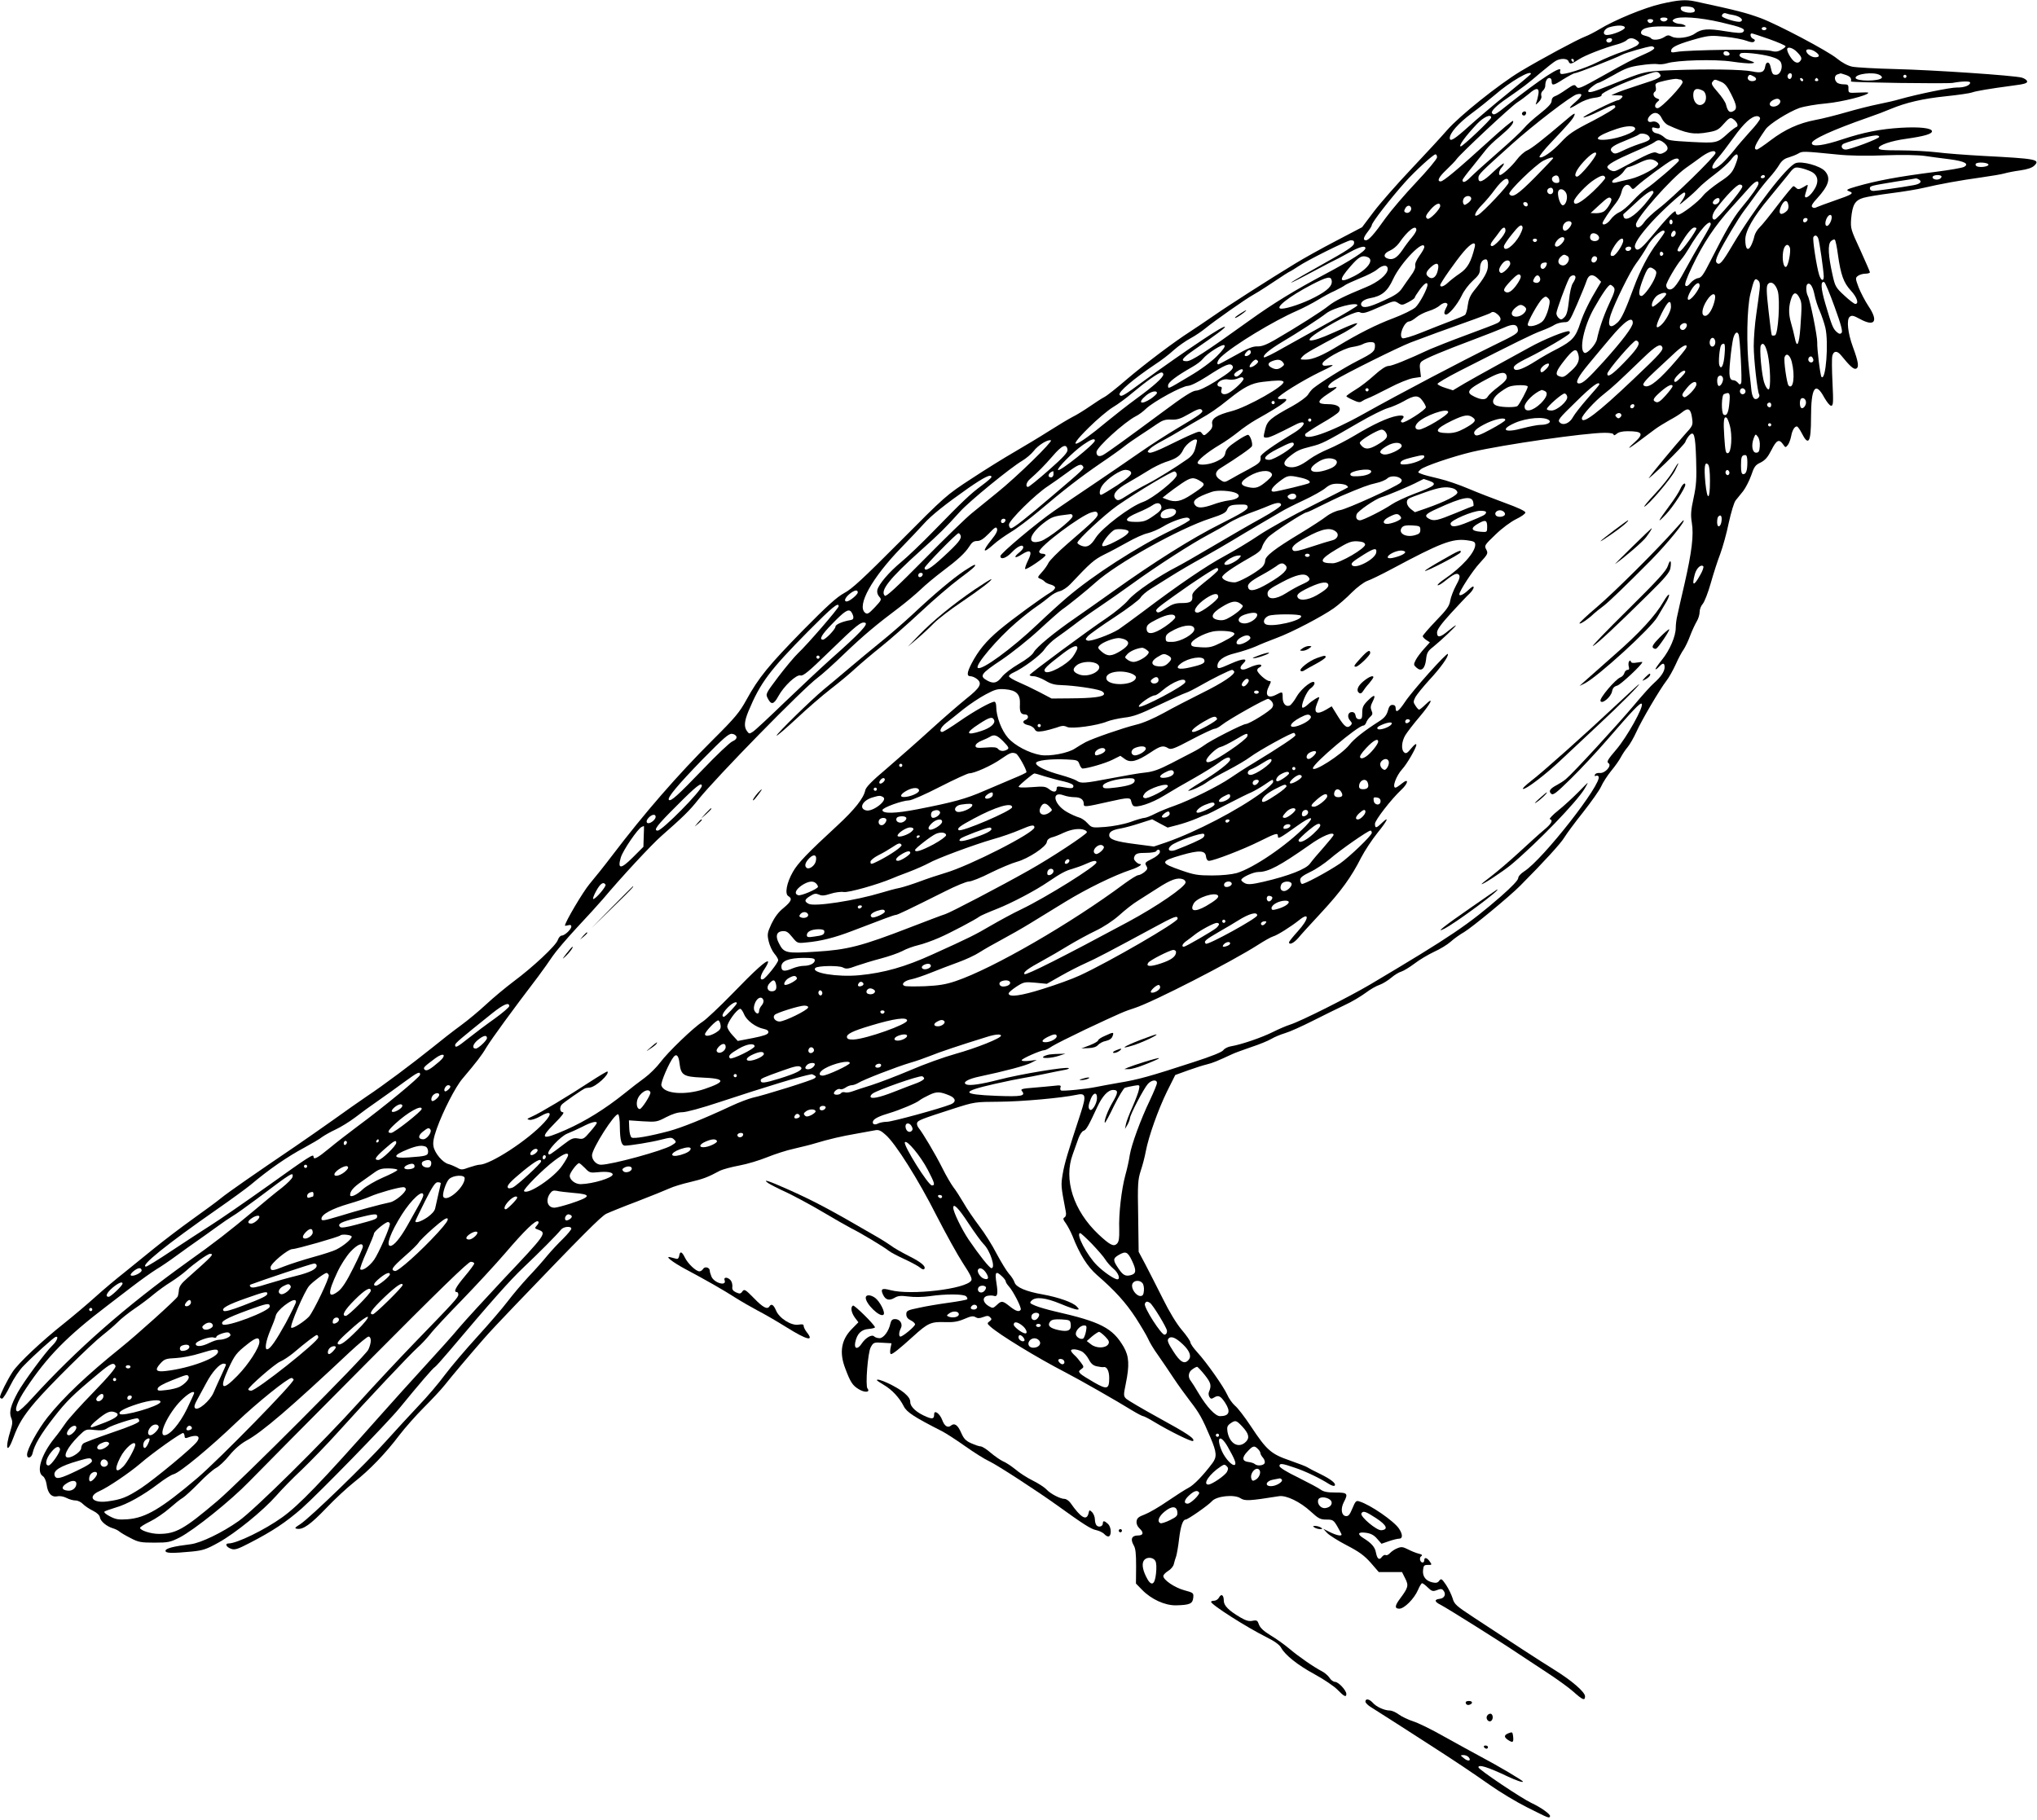 <?xml version="1.0" standalone="no"?>
<!DOCTYPE svg PUBLIC "-//W3C//DTD SVG 20010904//EN"
 "http://www.w3.org/TR/2001/REC-SVG-20010904/DTD/svg10.dtd">
<svg version="1.0" xmlns="http://www.w3.org/2000/svg"
 width="1280pt" height="1144pt" viewBox="0 0 1280 1144"
 preserveAspectRatio="xMidYMid meet">
<g transform="translate(0,1144) scale(0.1,-0.1)"
fill="#000000" stroke="none">
<path d="M10435 11415 c-103 -24 -288 -100 -385 -159 -30 -18 -71 -39 -90 -46
-50 -19 -276 -141 -405 -218 -136 -82 -385 -281 -462 -370 -32 -37 -132 -146
-223 -242 -91 -96 -198 -218 -238 -271 l-73 -97 -166 -87 c-92 -48 -205 -111
-252 -140 -155 -94 -424 -266 -514 -329 -48 -33 -116 -79 -150 -101 -101 -65
-279 -199 -398 -300 -60 -52 -123 -102 -139 -110 -16 -8 -57 -35 -92 -59 -35
-24 -83 -54 -108 -66 -25 -13 -92 -53 -150 -90 -58 -37 -155 -95 -215 -130
-61 -35 -182 -110 -270 -168 -158 -103 -164 -108 -450 -396 -231 -232 -302
-298 -350 -323 -46 -25 -105 -78 -259 -234 -216 -221 -278 -296 -355 -436 -44
-80 -71 -113 -214 -255 -218 -217 -430 -461 -629 -723 -50 -66 -115 -147 -143
-180 -40 -47 -155 -241 -155 -262 0 -2 9 -1 20 2 13 4 20 2 20 -8 0 -18 -42
-57 -61 -57 -8 0 -19 -13 -24 -28 -12 -35 -156 -170 -280 -262 -49 -37 -126
-101 -170 -142 -44 -41 -116 -101 -160 -133 -44 -32 -125 -95 -180 -140 -126
-101 -306 -236 -410 -305 -44 -30 -136 -94 -205 -144 -69 -49 -179 -126 -245
-171 -254 -172 -422 -289 -465 -324 -25 -21 -106 -80 -180 -133 -74 -53 -183
-136 -242 -184 -60 -49 -145 -118 -190 -154 -46 -36 -126 -103 -178 -150 -52
-47 -140 -121 -195 -165 -144 -114 -291 -253 -326 -307 -34 -52 -79 -143 -79
-158 0 -5 6 -10 13 -10 6 0 30 37 51 81 23 47 59 101 86 127 64 66 187 176
199 180 22 7 10 -25 -20 -54 -42 -40 -180 -227 -217 -294 -45 -83 -56 -125
-42 -160 10 -23 9 -38 -3 -77 -38 -120 -23 -158 18 -46 30 82 62 135 137 223
87 102 349 361 423 419 32 25 75 62 95 82 19 20 67 58 105 84 39 26 93 67 120
90 28 23 77 59 110 79 33 21 76 53 95 70 47 43 135 106 149 106 29 0 19 -10
-143 -154 -37 -32 -50 -51 -52 -74 -1 -17 -5 -35 -8 -41 -14 -22 -258 -242
-358 -322 -211 -170 -358 -309 -459 -436 -61 -77 -129 -201 -129 -235 0 -29
29 -21 35 10 11 50 49 116 133 224 80 103 120 142 281 276 76 64 97 73 107 47
4 -10 -42 -65 -140 -166 -81 -83 -159 -170 -174 -193 -15 -22 -46 -66 -71 -96
-82 -102 -115 -210 -72 -237 11 -7 20 -28 24 -53 7 -55 31 -81 67 -74 16 4 40
-1 58 -10 17 -9 42 -16 57 -16 14 0 35 -10 47 -23 12 -12 40 -31 63 -42 26
-13 41 -28 43 -42 4 -24 42 -56 82 -68 14 -4 32 -13 40 -20 8 -7 40 -26 70
-41 49 -26 65 -29 150 -29 87 0 100 3 158 32 91 47 321 231 439 353 56 58 387
392 736 743 455 458 639 637 655 637 12 0 22 -5 22 -11 0 -5 -27 -42 -60 -81
-57 -68 -72 -98 -50 -98 6 0 10 -7 10 -16 0 -18 -23 -43 -275 -303 -94 -97
-250 -264 -347 -371 -230 -255 -662 -682 -758 -749 -103 -73 -238 -138 -302
-146 -107 -13 -158 -26 -158 -41 0 -16 38 -17 165 -5 70 7 92 14 169 57 106
59 279 200 361 293 33 38 106 113 163 166 56 54 160 161 230 239 177 197 449
485 496 527 22 19 57 57 79 84 21 28 111 124 200 215 88 91 211 224 272 295
124 145 191 209 206 199 6 -4 4 -13 -7 -25 -16 -18 -15 -19 10 -28 52 -20 48
-27 -219 -309 -115 -123 -241 -260 -279 -305 -37 -45 -134 -153 -215 -241 -80
-87 -204 -225 -276 -306 -382 -431 -516 -570 -622 -646 -110 -79 -285 -164
-336 -164 -26 0 -16 -23 16 -34 22 -8 41 -2 114 36 146 75 229 131 328 217
109 97 535 534 615 631 124 152 213 255 222 258 5 2 46 48 91 101 261 309 382
446 467 526 96 91 210 205 236 238 16 19 64 23 64 5 0 -6 -24 -35 -52 -63 -29
-28 -73 -75 -98 -105 -24 -30 -78 -91 -120 -135 -41 -44 -100 -114 -131 -155
-31 -41 -116 -140 -189 -220 -73 -80 -165 -188 -204 -240 -38 -52 -113 -140
-166 -195 -52 -55 -145 -156 -207 -225 -126 -141 -472 -476 -535 -518 -36 -23
-39 -27 -21 -30 38 -6 85 28 183 130 52 55 131 128 175 163 97 76 198 181 284
295 36 47 106 126 155 175 50 50 109 113 131 141 44 56 161 194 243 288 29 34
118 129 197 211 418 436 543 562 575 577 19 9 107 45 195 78 88 34 179 71 201
81 23 11 82 29 130 40 83 20 109 29 189 72 17 8 71 23 120 32 50 9 128 33 175
52 47 19 123 44 170 54 47 11 105 25 130 33 90 27 167 45 260 61 52 9 107 19
121 22 20 4 36 -3 64 -29 61 -52 207 -284 320 -508 58 -113 132 -247 166 -299
46 -70 60 -98 52 -109 -33 -53 -380 -94 -508 -60 -52 14 -63 8 -47 -27 16 -35
39 -41 72 -22 23 14 40 15 88 9 37 -5 90 -4 134 2 101 15 214 14 229 -1 7 -7
10 -16 6 -19 -3 -3 -55 -13 -114 -21 -59 -8 -144 -22 -188 -32 -74 -15 -80
-19 -80 -41 0 -17 9 -29 28 -38 15 -7 27 -19 27 -25 0 -13 -77 -77 -92 -77
-11 0 -10 28 2 51 15 27 -4 59 -35 59 -18 0 -25 -7 -30 -28 -10 -48 -43 -92
-68 -92 -13 0 -28 5 -34 11 -15 15 -55 -9 -79 -46 -25 -38 -48 -33 -40 8 11
55 38 82 85 85 23 2 41 7 39 11 -8 22 -130 141 -138 136 -17 -10 -11 -44 12
-76 l22 -29 -42 -43 c-66 -67 -79 -147 -41 -246 32 -86 46 -108 84 -131 38
-24 76 -21 56 4 -14 17 2 224 20 258 17 32 21 33 79 29 l52 -3 -7 -34 c-3 -20
-2 -34 4 -34 11 0 52 32 141 113 90 82 111 91 197 88 56 -2 83 3 123 20 41 18
56 20 70 11 13 -8 26 -8 49 1 24 9 33 9 43 -2 11 -10 10 -15 -4 -25 -16 -12
-16 -14 5 -33 55 -50 292 -195 472 -288 87 -45 324 -180 419 -239 33 -20 64
-36 69 -36 5 0 35 -15 66 -34 101 -61 241 -130 248 -122 14 14 -36 47 -217
146 -102 56 -193 110 -203 119 -17 17 -18 22 -3 94 24 117 21 173 -13 232 -69
119 -145 158 -431 223 -47 11 -103 27 -124 36 -36 15 -38 18 -24 32 25 26 88
19 182 -20 47 -20 94 -36 103 -36 15 0 15 2 -1 19 -24 26 -115 58 -214 76
-104 18 -168 45 -177 76 -4 13 -20 38 -35 54 -15 17 -49 73 -77 125 -27 53
-76 131 -110 175 -33 44 -78 109 -98 145 -21 36 -50 81 -65 100 -14 19 -46 73
-69 120 -44 88 -124 222 -149 252 -8 10 -12 24 -9 32 6 15 28 24 227 88 134
43 136 43 290 44 143 1 393 24 482 43 61 14 65 -3 30 -111 -82 -250 -103 -319
-114 -385 -12 -73 -12 -73 19 -237 4 -18 1 -31 -8 -37 -11 -6 -9 -14 9 -38 12
-17 30 -52 41 -78 46 -118 94 -193 154 -246 113 -98 180 -172 243 -268 34 -53
69 -112 78 -132 8 -20 36 -67 63 -104 26 -37 70 -102 97 -143 27 -41 74 -106
104 -145 59 -76 77 -109 128 -229 40 -94 42 -122 12 -162 -57 -76 -116 -137
-149 -154 -20 -10 -79 -48 -132 -84 -53 -37 -118 -74 -144 -84 -38 -14 -49
-23 -51 -43 -2 -15 5 -32 18 -44 29 -27 25 -45 -10 -45 -38 0 -48 -23 -27 -60
13 -21 16 -52 16 -135 l-1 -107 38 -39 c58 -60 144 -99 213 -98 87 2 105 10
109 47 3 31 2 32 -57 48 -61 17 -131 65 -131 89 0 8 14 22 30 32 17 10 33 29
36 43 3 14 10 36 15 50 4 14 13 62 18 108 10 82 24 122 41 122 14 0 143 90
165 115 28 33 141 45 180 19 28 -18 54 -17 242 13 45 7 133 -35 200 -97 48
-44 60 -50 98 -50 40 0 45 -3 69 -44 14 -25 26 -47 26 -50 0 -12 -32 -5 -73
15 l-42 21 25 -27 c14 -14 69 -49 123 -77 77 -40 109 -63 150 -109 l51 -59 73
0 73 0 20 -40 c23 -45 19 -58 -34 -129 -32 -43 -33 -61 -3 -61 31 0 93 62 117
117 10 24 22 43 26 43 5 0 21 -12 36 -27 25 -24 32 -26 58 -16 23 9 32 8 40
-3 19 -22 7 -49 -23 -52 -36 -4 -34 -18 6 -38 41 -21 391 -241 482 -303 39
-26 122 -81 185 -122 63 -41 138 -95 167 -121 58 -52 73 -58 73 -29 0 27 -83
99 -193 167 -92 57 -273 175 -505 328 -111 73 -124 84 -134 121 -7 22 -25 60
-41 84 -27 40 -31 42 -43 27 -9 -13 -20 -16 -42 -11 -42 9 -64 37 -60 77 3 29
7 33 30 33 25 -1 27 1 14 19 -17 26 -36 32 -36 12 0 -9 -5 -16 -10 -16 -17 0
-24 31 -9 40 9 6 5 11 -17 16 -16 4 -46 16 -67 27 -32 16 -42 17 -66 7 -16 -6
-37 -20 -47 -31 -9 -10 -21 -16 -27 -12 -5 3 -16 -2 -23 -11 -17 -24 -30 -14
-38 27 -6 34 -28 59 -78 90 -42 26 -35 41 15 34 30 -4 50 -14 70 -37 l28 -32
46 16 c26 9 55 16 65 16 23 0 23 27 -1 63 -31 47 -181 151 -249 171 -20 7 -25
2 -44 -44 -17 -41 -25 -50 -42 -48 -27 4 -33 46 -12 87 29 55 24 61 -53 61
-51 0 -74 5 -92 18 -13 10 -77 44 -141 76 -69 33 -118 63 -118 72 0 19 15 18
96 -10 67 -22 160 -67 216 -103 15 -9 30 -14 34 -10 13 12 -20 39 -89 73 -38
18 -75 38 -81 42 -6 5 -56 24 -110 43 -119 41 -146 64 -247 217 -38 57 -82
115 -99 128 -16 14 -39 46 -49 70 -24 52 -127 199 -188 266 -24 26 -43 54 -43
62 0 8 -24 43 -54 78 -33 39 -78 113 -120 198 -37 74 -86 170 -109 214 l-42
79 -3 223 c-4 203 -2 229 16 286 12 35 26 90 32 123 18 94 77 260 133 375 l52
104 80 29 c44 16 98 33 120 38 36 9 63 20 160 65 17 8 70 27 119 44 49 16 105
39 125 51 20 12 59 28 86 36 28 8 106 43 175 78 69 35 159 79 201 99 42 19
100 54 130 76 29 22 69 45 89 51 19 7 52 27 73 45 21 18 50 35 63 38 13 4 50
26 82 50 31 24 87 57 123 74 36 16 84 45 105 64 21 19 59 46 84 60 49 29 287
225 353 292 150 151 256 267 277 303 14 23 67 95 119 160 51 65 102 137 112
160 10 23 38 67 63 98 25 30 53 70 62 88 9 17 28 46 42 62 14 17 38 59 54 94
33 74 148 269 189 322 16 20 42 67 59 104 16 37 39 79 50 94 10 15 29 54 41
87 12 32 31 72 41 89 10 16 18 43 18 59 0 17 9 39 19 50 11 12 34 71 51 131
17 61 44 144 60 185 15 41 40 129 53 194 15 67 33 129 44 142 10 12 31 38 47
58 15 20 38 64 50 98 18 54 26 66 59 81 29 15 45 33 68 78 32 64 48 72 73 37
15 -22 16 -22 30 -5 8 10 17 35 21 55 7 38 21 62 36 62 5 0 18 -18 29 -39 44
-88 60 -64 60 95 0 189 27 230 83 126 16 -28 35 -52 43 -52 14 0 15 19 9 144
-4 79 -5 156 -1 170 8 32 30 33 54 4 56 -69 80 -91 95 -85 20 8 15 42 -20 137
-32 87 -41 171 -20 189 14 11 24 8 65 -14 93 -51 117 -14 53 81 -22 33 -49 86
-62 118 -21 57 -21 60 -3 73 10 7 30 13 46 13 15 0 28 4 28 9 0 4 -28 68 -61
141 -59 127 -61 134 -57 194 8 90 24 117 78 133 25 7 104 20 175 29 72 9 164
24 205 34 103 24 223 46 360 65 63 9 129 20 145 25 17 5 61 14 99 19 48 7 76
17 90 31 38 38 9 43 -319 60 -110 6 -243 16 -295 23 -52 6 -156 12 -230 12
-107 0 -135 3 -135 14 0 19 78 46 175 59 112 16 160 30 160 47 0 20 -77 29
-195 22 -132 -8 -235 -29 -366 -72 -119 -40 -194 -50 -194 -25 0 24 132 84
355 162 47 16 110 40 140 53 96 40 201 65 347 80 78 8 152 19 165 24 25 9 106
23 256 43 72 9 92 15 90 27 -2 8 -16 18 -33 23 -50 14 -555 48 -795 54 -124 3
-246 10 -271 15 -29 6 -65 26 -97 52 -57 47 -371 213 -478 253 -90 33 -146 48
-411 105 -61 13 -105 10 -218 -16z m199 -21 c9 -3 16 -13 16 -21 0 -22 -84
-14 -88 10 -3 13 3 17 26 17 17 0 37 -3 46 -6z m260 -49 c42 -8 67 -32 42 -41
-17 -7 -116 23 -116 35 0 13 13 22 26 17 7 -3 28 -8 48 -11z m-416 -27 c-3 -7
-13 -13 -23 -13 -10 0 -20 6 -22 13 -3 7 5 12 22 12 17 0 25 -5 23 -12z m335
-18 c137 -32 159 -42 140 -61 -9 -9 -38 -7 -113 5 -108 18 -148 15 -190 -15
-34 -25 -114 -36 -145 -19 -20 11 -28 10 -49 -4 -28 -17 -71 -21 -81 -7 -3 5
-19 12 -36 16 -21 5 -29 12 -27 23 6 29 65 40 183 35 79 -3 106 -2 95 6 -8 6
-24 11 -35 11 -11 0 -27 5 -35 10 -13 9 -13 11 0 20 30 20 159 11 293 -20z
m-425 8 c-3 -7 -11 -13 -18 -13 -7 0 -15 6 -17 13 -3 7 4 12 17 12 13 0 20 -5
18 -12z m-178 -42 c0 -14 -77 -46 -112 -46 -33 0 -22 38 15 49 51 15 97 13 97
-3z m890 -6 c0 -5 -7 -10 -15 -10 -8 0 -15 5 -15 10 0 6 7 10 15 10 8 0 15 -4
15 -10z m18 -66 c56 -20 102 -40 102 -45 0 -5 -13 -15 -29 -23 -22 -12 -36
-13 -66 -5 -41 12 -517 6 -588 -7 -34 -6 -39 -4 -35 12 4 20 50 40 169 73 68
18 87 19 170 10 52 -5 112 -17 133 -25 26 -10 42 -12 49 -5 7 7 5 12 -6 17
-17 6 -24 34 -9 34 4 0 53 -16 110 -36z m-988 -3 c0 -14 -18 -23 -30 -16 -6 4
-8 11 -5 16 8 12 35 12 35 0z m156 -5 c17 -13 17 -16 4 -29 -8 -8 -51 -27 -95
-42 -44 -15 -114 -44 -155 -65 -79 -40 -217 -83 -232 -74 -5 3 -7 12 -4 20 15
39 -128 -55 -327 -213 -79 -64 -91 -71 -102 -53 -7 12 31 49 96 93 98 68 133
94 207 158 43 36 87 71 99 77 30 17 73 15 79 -3 8 -21 18 -19 65 12 38 25 158
72 244 95 22 6 47 17 55 24 18 18 41 18 66 0z m109 -46 c4 -6 -19 -22 -52 -36
-90 -40 -117 -54 -276 -143 -136 -76 -149 -82 -161 -66 -12 16 -17 15 -65 -18
-28 -20 -60 -39 -71 -42 -12 -4 -20 -15 -20 -29 0 -16 -21 -39 -73 -80 -40
-31 -85 -72 -100 -91 -15 -19 -89 -88 -164 -153 -76 -66 -153 -136 -172 -155
-31 -32 -51 -40 -51 -18 0 4 28 42 63 84 34 43 73 91 86 108 13 17 51 54 85
81 65 55 89 83 84 98 -2 5 -73 -54 -158 -132 -188 -171 -280 -248 -297 -248
-26 0 -12 28 36 73 27 26 56 55 63 66 25 35 341 331 383 358 22 14 55 39 73
54 45 40 66 39 59 -3 -3 -18 -9 -42 -13 -52 -7 -17 -5 -17 15 3 14 14 20 29
16 40 -3 10 1 24 10 31 8 7 15 21 15 30 0 29 11 50 26 50 8 0 14 -8 14 -18 0
-33 10 -31 72 9 34 21 67 39 74 39 15 0 251 92 299 117 27 13 151 49 182 52 6
1 15 -4 18 -9z m898 -28 c30 -31 33 -42 15 -60 -7 -7 -17 -8 -29 -1 -19 10
-49 59 -49 79 0 20 37 10 63 -18z m115 2 c29 -20 28 -34 -2 -34 -24 0 -56 23
-56 41 0 14 33 11 58 -7z m-540 -11 c2 -8 -5 -13 -17 -13 -12 0 -21 6 -21 16
0 18 31 15 38 -3z m260 -19 c36 -10 56 -22 63 -37 14 -32 -4 -77 -31 -77 -21
0 -24 4 -35 53 -7 32 -28 32 -33 -1 -6 -36 -24 -43 -81 -31 -62 13 -276 16
-501 8 -179 -7 -177 -7 -389 -93 -115 -47 -141 -53 -141 -37 0 10 53 51 66 51
4 0 47 22 95 49 71 41 101 52 168 61 44 7 93 10 107 7 15 -3 41 0 58 5 61 20
304 27 408 11 54 -8 110 -13 125 -11 25 3 21 6 -24 21 -52 18 -61 26 -46 41
10 10 127 -2 191 -20z m-1238 -24 c0 -5 -2 -10 -4 -10 -3 0 -8 5 -11 10 -3 6
-1 10 4 10 6 0 11 -4 11 -10z m539 -84 c17 -20 0 -29 -129 -70 -63 -20 -128
-43 -145 -51 l-30 -13 39 -1 c33 -1 37 -3 26 -16 -7 -8 -17 -15 -23 -15 -19 0
-229 -104 -217 -108 6 -2 49 14 95 37 90 44 105 48 105 28 0 -8 -64 -46 -142
-87 -122 -62 -151 -82 -199 -134 -57 -61 -122 -106 -135 -93 -4 4 28 45 72 91
109 115 138 148 146 169 10 23 -2 16 -67 -40 -128 -109 -202 -167 -230 -179
-16 -7 -46 -33 -65 -59 -31 -41 -90 -95 -104 -95 -12 0 -5 32 9 46 8 9 15 20
15 26 0 6 -29 -17 -64 -50 -67 -65 -96 -77 -96 -41 0 23 10 33 208 211 138
124 375 306 410 315 41 10 38 -8 -8 -48 -53 -46 -45 -50 19 -10 27 17 67 32
98 36 34 4 50 11 47 19 -5 12 135 77 261 120 84 29 89 30 104 12z m-809 0 c0
-3 -67 -59 -148 -125 -81 -65 -190 -158 -242 -205 -91 -82 -120 -100 -120 -73
1 32 54 92 134 152 49 36 116 90 150 119 94 82 226 159 226 132z m1640 -10 c0
-8 -4 -17 -9 -21 -12 -7 -24 12 -16 25 9 15 25 12 25 -4z m339 3 c28 -10 36
-20 32 -41 -1 -7 603 -15 639 -9 59 11 110 12 110 2 0 -18 -38 -32 -83 -31
-39 1 -245 -41 -362 -74 -27 -8 -87 -22 -133 -31 -45 -9 -137 -32 -202 -51
-66 -19 -153 -41 -193 -48 -104 -20 -190 -59 -280 -127 -43 -33 -82 -59 -87
-59 -26 0 -12 32 55 128 24 34 145 109 211 133 33 11 109 24 169 29 98 9 265
51 265 67 0 3 -28 3 -62 1 -63 -3 -63 -3 -63 25 1 24 -3 27 -30 27 -17 0 -36
5 -43 12 -18 18 -15 46 6 51 9 3 17 5 18 6 1 0 15 -4 33 -10z m212 0 c11 -5
17 -14 14 -18 -14 -23 -165 -23 -165 0 0 25 113 39 151 18z m-790 -10 c23 -12
16 -29 -11 -29 -21 0 -34 15 -25 30 8 13 12 12 36 -1z m959 1 c0 -5 -4 -10
-10 -10 -5 0 -10 5 -10 10 0 6 5 10 10 10 6 0 10 -4 10 -10z m-1420 -20 c4 0
10 -6 13 -14 7 -17 -134 -166 -157 -166 -21 0 -21 24 0 41 14 12 14 14 -5 21
-22 8 -28 32 -11 43 6 3 7 17 4 30 -5 21 -1 24 58 38 35 8 69 13 76 11 8 -2
17 -4 22 -4z m771 -3 c-1 -12 -15 -9 -19 4 -3 6 1 10 8 8 6 -3 11 -8 11 -12z
m94 3 c3 -5 -1 -10 -10 -10 -9 0 -13 5 -10 10 3 6 8 10 10 10 2 0 7 -4 10 -10z
m-611 -14 c25 -10 40 -29 64 -77 37 -74 39 -94 13 -108 -22 -12 -35 -1 -45 41
-3 15 -27 51 -52 79 -36 41 -43 54 -33 65 14 17 12 17 53 0z m-113 -56 c22
-12 26 -59 7 -78 -30 -30 -68 -1 -68 51 0 38 21 48 61 27z m484 -60 c10 -16
-15 -40 -41 -40 -28 0 -32 24 -6 39 22 13 39 14 47 1z m-743 -113 c8 -18 26
-37 39 -43 115 -53 163 -62 254 -45 52 9 65 16 97 53 31 35 41 41 55 32 27
-17 41 -46 24 -52 -8 -3 -33 -22 -55 -42 -66 -60 -68 -60 -229 -52 -129 7
-149 10 -169 29 -13 12 -34 23 -48 25 -15 2 -26 11 -28 22 -3 16 0 18 22 12
19 -5 26 -2 26 8 0 21 -27 38 -49 31 -27 -8 -36 12 -15 36 27 30 58 24 76 -14z
m-1072 4 c0 -12 -178 -181 -191 -181 -17 0 29 64 102 141 42 44 89 65 89 40z
m1690 -6 c0 -8 -28 -45 -63 -82 -34 -38 -80 -90 -101 -118 -22 -27 -55 -64
-75 -82 -65 -58 -85 -33 -27 33 19 21 64 80 99 129 64 90 113 135 148 135 11
0 19 -7 19 -15z m-785 -65 c0 -21 -100 -59 -175 -67 -100 -10 -70 24 59 67 65
22 116 22 116 0z m85 -45 c17 -21 7 -29 -60 -50 -30 -10 -77 -29 -103 -42 -39
-19 -51 -22 -63 -12 -27 22 -10 40 74 73 46 19 86 36 89 40 12 12 51 6 63 -9z
m1448 -6 c-4 -12 -182 -79 -210 -79 -22 0 -33 19 -19 33 12 12 168 54 209 56
14 0 22 -4 20 -10z m-1350 -38 c28 -25 28 -44 -2 -60 -18 -10 -29 -10 -44 -2
-21 11 -46 0 -244 -106 -21 -11 -32 -11 -48 -3 -11 6 -20 15 -20 20 0 15 52
45 165 94 61 26 119 53 129 61 25 19 36 18 64 -4z m322 -63 c0 -18 -272 -284
-354 -346 -38 -29 -80 -68 -93 -87 -26 -38 -53 -46 -53 -16 0 39 219 288 313
355 32 22 78 56 103 74 48 33 84 42 84 20z m765 -9 c76 -8 186 -10 300 -5 108
4 208 2 250 -4 39 -6 109 -15 157 -21 92 -12 125 -29 89 -48 -11 -6 -91 -20
-178 -31 -236 -30 -369 -55 -498 -92 -62 -18 -67 -22 -46 -30 34 -12 21 -20
-89 -58 -52 -18 -103 -37 -114 -42 -12 -7 -22 -6 -29 1 -7 7 2 23 31 54 74 81
88 128 50 171 -30 34 -144 65 -184 51 -56 -20 -263 -289 -398 -517 -65 -110
-81 -127 -98 -110 -9 9 -6 23 11 59 33 68 125 222 160 268 17 22 51 69 77 105
26 36 64 83 84 105 20 22 47 57 59 77 16 27 33 41 59 48 20 6 48 17 62 25 26
15 24 16 245 -6z m-1515 5 c0 -21 -102 -144 -120 -144 -25 0 -6 43 41 94 44
48 79 70 79 50z m-1000 -23 c0 -10 -59 -81 -131 -157 -72 -76 -158 -177 -192
-224 -72 -102 -106 -140 -124 -140 -20 0 -16 18 12 54 14 18 25 36 25 41 0 16
115 165 209 270 62 70 178 175 191 175 6 0 10 -8 10 -19z m1890 3 c0 -8 -9
-36 -20 -62 -17 -39 -33 -56 -96 -97 -41 -28 -87 -65 -101 -83 -29 -39 -138
-122 -159 -122 -8 0 -14 8 -14 18 -1 19 -50 -31 -157 -160 -64 -77 -88 -92
-99 -63 -8 20 30 77 107 162 63 69 188 183 202 183 13 0 7 -22 -15 -53 -21
-30 -20 -30 27 10 28 22 64 56 80 73 17 18 62 56 101 85 40 30 84 70 99 89 29
39 45 46 45 20z m-1160 -8 c0 -2 -51 -56 -114 -120 -110 -111 -144 -133 -162
-105 -9 15 163 182 214 209 35 18 62 25 62 16z m790 -15 c0 -10 -167 -153
-206 -177 -17 -11 -55 -45 -84 -77 -29 -32 -67 -64 -85 -71 -18 -8 -42 -28
-54 -45 -20 -28 -51 -42 -51 -23 0 10 45 78 84 126 16 20 31 50 35 68 9 43 37
60 57 34 14 -19 15 -19 41 6 42 38 184 143 218 161 29 15 45 14 45 -2z m-149
-1 c10 -6 19 -14 19 -19 0 -21 -110 -81 -175 -96 -38 -9 -80 -18 -92 -22 -33
-8 -29 14 6 31 15 8 36 26 45 40 9 15 22 26 29 26 6 0 35 11 62 24 56 27 78
31 106 16z m2094 -25 c0 -12 -50 -19 -71 -11 -9 3 -12 11 -9 16 8 14 80 9 80
-5z m-1115 -43 c47 -23 53 -68 14 -123 -29 -42 -61 -54 -50 -19 21 70 23 65
-12 44 -25 -14 -34 -16 -44 -6 -7 7 -15 12 -19 12 -4 0 -48 -53 -97 -117 -49
-65 -101 -129 -115 -142 -14 -13 -29 -38 -33 -55 -3 -17 -13 -44 -21 -60 -20
-38 -36 -21 -36 38 0 55 51 144 150 262 37 45 88 107 113 138 42 55 46 57 80
51 19 -3 51 -14 70 -23z m-1582 -50 c3 -17 -2 -22 -18 -22 -25 0 -38 29 -19
41 20 13 34 6 37 -19z m289 11 c2 -6 -33 -45 -77 -87 -76 -71 -120 -94 -120
-62 0 21 80 107 130 138 44 28 61 31 67 11z m1003 7 c0 -5 -7 -10 -16 -10 -8
0 -12 5 -9 10 3 6 10 10 16 10 5 0 9 -4 9 -10z m1110 0 c0 -6 -7 -13 -15 -16
-20 -8 -48 3 -40 16 8 13 55 13 55 0z m-2720 -37 c0 -16 -161 -187 -192 -204
-34 -19 -19 20 25 64 23 23 59 66 80 95 52 70 87 88 87 45z m2579 18 c21 -13
6 -28 -36 -35 -75 -14 -229 -35 -250 -36 -14 0 -23 6 -23 15 0 17 2 17 165 44
66 10 122 19 125 20 3 0 11 -3 19 -8z m-1009 -24 c0 -15 -42 -75 -112 -159
-47 -58 -94 -138 -190 -328 -44 -87 -57 -106 -78 -108 -14 -2 -35 -16 -47 -30
-15 -19 -25 -24 -32 -17 -7 7 6 44 42 120 71 149 142 255 247 371 36 39 83 93
106 118 40 46 64 58 64 33z m-102 -21 c-5 -25 -158 -206 -174 -206 -21 0 -17
33 8 66 64 84 132 154 150 154 12 0 18 -6 16 -14z m-1188 -26 c0 -21 -24 -28
-35 -10 -8 14 3 30 21 30 8 0 14 -9 14 -20z m82 -15 c12 -27 -2 -75 -22 -75
-13 0 -30 43 -30 76 0 33 36 33 52 -1z m548 5 c0 -5 -27 -41 -59 -79 -63 -72
-117 -104 -128 -75 -3 8 -4 16 -2 18 2 1 39 35 81 74 70 66 108 87 108 62z
m-1145 -39 c0 -7 -10 -20 -22 -28 -20 -14 -23 -14 -29 1 -3 9 -1 23 6 32 15
18 45 15 45 -5z m880 -1 c6 -10 -20 -58 -44 -77 -8 -7 -31 -13 -50 -13 l-36 1
53 49 c55 51 66 57 77 40z m679 -15 c-7 -18 -32 -27 -40 -13 -8 12 24 40 37
32 4 -2 6 -11 3 -19z m434 -27 c2 -18 -4 -31 -20 -42 -33 -24 -46 -4 -25 40
19 40 40 41 45 2z m-1638 6 c0 -17 -22 -14 -28 4 -2 7 3 12 12 12 9 0 16 -7
16 -16z m-550 -8 c0 -21 -67 -89 -80 -81 -16 10 -12 22 21 60 32 36 59 46 59
21z m-183 -12 c5 -17 -15 -37 -31 -31 -14 5 -15 11 -6 27 11 21 31 23 37 4z
m2643 -60 c0 -21 -18 -54 -30 -54 -13 0 -13 26 0 51 13 23 30 25 30 3z m-152
-16 c-6 -18 -28 -21 -28 -4 0 9 7 16 16 16 9 0 14 -5 12 -12z m-848 -13 c0 -8
-4 -15 -10 -15 -5 0 -10 7 -10 15 0 8 5 15 10 15 6 0 10 -7 10 -15z m-636 -3
c8 -13 -23 -52 -40 -52 -17 0 -19 31 -2 48 14 14 35 16 42 4z m876 -12 c0 -5
-24 -49 -53 -97 -29 -48 -79 -136 -111 -195 -54 -101 -80 -129 -106 -113 -5 3
-10 13 -10 22 0 17 63 126 95 163 12 14 32 43 45 65 69 118 140 197 140 155z
m-1199 -66 c-37 -69 -102 -115 -101 -71 1 7 23 41 51 75 38 48 54 61 62 53 9
-9 5 -23 -12 -57z m-651 31 c0 -8 -13 -29 -28 -47 -16 -18 -43 -54 -60 -80
-34 -49 -59 -64 -92 -53 -31 10 -24 34 14 50 19 8 44 29 57 47 53 78 109 121
109 83z m560 -4 c0 -26 -73 -106 -88 -97 -9 5 -6 15 10 36 13 16 31 40 41 54
21 31 37 34 37 7z m1200 14 c0 -17 -93 -145 -105 -145 -20 0 -19 6 7 49 38 63
70 101 84 101 8 0 14 -2 14 -5z m-200 -23 c0 -5 -21 -35 -46 -68 -52 -66 -109
-175 -147 -279 -53 -144 -79 -201 -103 -222 -48 -44 -66 -23 -43 48 27 80 123
274 159 322 22 29 53 77 70 107 33 61 110 125 110 92z m70 -6 c0 -16 -18 -31
-27 -22 -8 8 5 36 17 36 5 0 10 -6 10 -14z m-482 -34 c-5 -24 -52 -23 -56 2
-2 10 2 22 9 27 18 11 51 -9 47 -29z m1377 1 c8 -19 34 -203 35 -240 0 -34
-17 -28 -29 10 -16 51 -43 226 -36 237 9 15 22 12 30 -7z m-1595 -5 c0 -16
-31 -48 -47 -48 -18 0 -16 20 4 42 18 20 43 24 43 6z m-172 -9 c-2 -6 -8 -10
-13 -10 -5 0 -11 4 -13 10 -2 6 4 11 13 11 9 0 15 -5 13 -11z m542 -1 c0 -24
-46 -93 -63 -96 -25 -5 -21 18 10 66 26 40 53 55 53 30z m1349 -88 c18 -128
36 -177 81 -226 39 -42 53 -84 28 -84 -7 0 -38 24 -69 53 -52 48 -58 57 -73
126 -28 124 -32 194 -11 215 10 9 21 14 25 9 4 -4 13 -46 19 -93z m-3041 69
c-2 -17 -49 -47 -196 -129 -210 -117 -270 -157 -102 -68 58 31 121 64 140 74
57 28 72 36 135 71 61 33 95 41 95 23 0 -18 -92 -77 -250 -161 -191 -101 -330
-186 -480 -294 -278 -200 -364 -255 -393 -255 -43 0 -30 18 49 73 138 95 196
138 191 143 -4 5 -57 -26 -138 -80 -107 -71 -258 -177 -362 -253 -138 -102
-152 -110 -162 -94 -10 17 88 100 225 192 36 23 88 63 116 89 28 25 75 58 105
74 30 16 72 45 94 63 53 44 261 190 298 209 16 9 54 32 84 52 119 79 139 92
153 98 8 4 28 17 45 28 56 39 310 165 333 166 18 0 23 -5 20 -21z m759 -21
c-23 -94 -45 -133 -93 -166 -27 -18 -60 -44 -75 -58 -25 -24 -49 -32 -49 -16
0 13 97 151 147 210 47 55 79 69 70 30z m-317 -1 c0 -7 -14 -32 -31 -55 -19
-27 -29 -50 -26 -62 3 -12 -7 -36 -27 -62 -17 -24 -42 -59 -56 -80 -19 -28
-44 -45 -115 -77 -91 -42 -128 -50 -140 -31 -11 18 15 39 54 46 74 13 110 43
145 120 48 104 196 256 196 201z m2297 -3 c8 -22 -10 -117 -24 -121 -16 -6
-26 49 -18 97 7 41 30 55 42 24z m-997 -3 c0 -14 -18 -23 -30 -16 -6 4 -8 11
-5 16 8 12 35 12 35 0z m202 -36 c0 -5 -5 -11 -11 -13 -6 -2 -11 4 -11 13 0 9
5 15 11 13 6 -2 11 -8 11 -13z m-603 -14 c24 -15 -2 -63 -31 -59 -28 4 -34 30
-13 52 19 18 24 19 44 7z m-1255 -7 c43 -17 0 -76 -86 -120 -94 -48 -101 -28
-22 62 53 61 73 72 108 58z m1439 0 c9 -10 -4 -34 -19 -34 -8 0 -14 6 -14 13
0 22 19 35 33 21z m-683 -52 c0 -38 -21 -77 -87 -158 -25 -31 -35 -56 -40 -93
-3 -28 -11 -55 -17 -60 -7 -6 -48 -23 -91 -39 -44 -17 -127 -49 -183 -72 -57
-23 -110 -39 -118 -36 -29 11 9 106 42 106 7 0 26 11 43 25 16 14 52 32 78 40
27 8 59 24 71 36 13 11 30 18 38 15 13 -5 13 -9 -1 -35 -11 -22 -12 -32 -3
-37 16 -10 74 58 104 120 12 27 43 68 68 91 38 34 46 48 46 76 0 36 14 59 37
59 8 0 13 -13 13 -38z m140 11 c0 -19 -48 -66 -60 -58 -16 10 -12 30 10 58 21
27 50 27 50 0z m-455 -41 c-8 -40 -31 -59 -53 -46 -27 18 -25 33 9 65 37 34
55 27 44 -19z m685 44 c0 -16 -14 -36 -26 -36 -14 0 -19 22 -7 33 7 8 33 10
33 3z m-1000 -37 c0 -33 -60 -83 -137 -114 -136 -56 -195 -85 -236 -118 -42
-34 -195 -131 -336 -213 -54 -31 -83 -42 -110 -41 -29 1 -61 -12 -138 -56 -56
-31 -104 -57 -107 -57 -14 0 -4 28 17 47 79 74 330 226 477 290 41 18 100 49
131 68 31 19 80 46 108 58 27 13 56 29 63 35 8 6 50 25 93 43 44 17 93 42 108
55 36 31 67 32 67 3z m1675 -2 c15 -12 16 -19 7 -45 -16 -46 -71 -122 -87
-122 -21 0 -19 29 6 97 32 85 41 94 74 70z m-853 -79 c-29 -47 -58 -72 -77
-65 -24 10 -18 23 30 74 33 34 48 44 56 36 9 -9 6 -20 -9 -45z m135 26 c7 -20
-11 -38 -32 -30 -13 4 -14 10 -5 26 13 24 28 26 37 4z m223 3 c0 -7 -7 -23
-16 -36 -10 -14 -20 -59 -25 -109 -7 -64 -14 -92 -29 -106 -16 -16 -22 -17
-34 -6 -9 7 -16 21 -16 31 0 18 60 182 81 222 11 20 39 23 39 4z m141 -8 l20
-20 -22 -37 c-50 -82 -88 -160 -108 -220 -29 -90 -50 -114 -143 -163 -46 -23
-107 -58 -136 -77 -74 -47 -122 -66 -135 -53 -16 16 4 33 90 75 95 47 245 136
255 150 4 6 3 12 -2 14 -18 6 -157 -50 -250 -102 -52 -29 -149 -82 -215 -118
-66 -36 -153 -85 -193 -108 l-72 -43 -47 15 c-26 8 -48 19 -50 25 -2 5 61 42
139 82 354 180 459 232 514 252 32 12 70 29 83 38 13 8 39 15 58 16 33 0 34 1
83 113 27 63 54 129 60 148 13 40 39 45 71 13z m-1673 -12 c6 -32 -25 -63
-106 -105 -70 -37 -173 -72 -209 -72 -51 0 45 76 191 152 96 49 119 54 124 25z
m2689 -57 c-3 -25 -12 -94 -21 -155 -9 -60 -16 -150 -16 -200 0 -81 23 -286
34 -304 8 -13 -12 -34 -27 -28 -9 3 -18 23 -21 49 -2 24 -9 84 -15 134 -18
152 -14 389 8 477 23 94 28 102 48 85 11 -9 14 -24 10 -58z m114 -9 c16 -55 3
-270 -17 -278 -8 -3 -17 -3 -20 0 -3 2 -12 72 -21 155 -14 123 -14 153 -4 166
19 23 48 3 62 -43z m357 -99 c42 -115 52 -156 44 -164 -9 -9 -16 -7 -31 6 -23
21 -30 38 -71 177 -29 99 -31 144 -7 136 6 -2 35 -72 65 -155z m-2558 138 c0
-24 -50 -118 -76 -142 -16 -14 -78 -45 -139 -68 -109 -41 -219 -97 -345 -173
-98 -60 -161 -87 -204 -87 -38 0 -39 0 -21 20 16 18 66 47 265 152 30 17 62
37 70 45 13 14 12 14 -10 8 -14 -4 -73 -29 -132 -56 -154 -70 -202 -63 -82 12
122 76 230 127 248 117 20 -11 38 -6 139 39 74 33 79 34 102 19 23 -15 27 -15
65 5 22 12 40 24 40 29 0 4 14 26 30 48 29 40 50 54 50 32z m1710 -6 c0 -9
-14 -34 -31 -56 -43 -54 -60 -36 -24 26 27 46 55 61 55 30z m721 -52 c6 -31
21 -80 34 -107 12 -28 28 -75 35 -104 22 -93 3 -337 -24 -310 -8 7 -29 181
-27 218 1 38 -44 263 -59 291 -11 21 -13 63 -4 73 16 15 34 -10 45 -61z
m-1261 43 c11 -13 6 -31 -28 -103 -37 -80 -63 -158 -77 -223 -6 -33 -60 -92
-77 -87 -38 13 -6 167 58 280 53 94 91 148 103 148 5 0 14 -7 21 -15z m330
-43 c0 -14 -79 -86 -87 -79 -12 13 12 61 37 74 29 15 50 17 50 5z m838 -25
c15 -30 15 -43 5 -187 -8 -108 -22 -132 -35 -63 -4 21 -15 64 -24 95 -17 58
-15 109 5 161 13 33 31 31 49 -6z m-532 -9 c-11 -55 -39 -103 -61 -103 -27 0
-22 47 11 98 31 48 59 51 50 5z m-1046 -58 c-7 -28 -22 -63 -34 -76 -24 -28
-96 -46 -96 -24 0 21 69 143 92 163 19 16 23 16 36 3 12 -12 13 -22 2 -66z
m770 11 c0 -28 -38 -96 -67 -118 -33 -26 -30 0 8 77 40 80 59 93 59 41z
m-1970 10 c0 -5 -80 -53 -177 -106 -98 -54 -229 -127 -291 -162 -62 -36 -116
-62 -119 -59 -11 11 32 48 112 96 92 54 237 148 279 181 45 35 196 74 196 50z
m1060 -23 c0 -22 -33 -48 -62 -48 -37 0 -38 31 -2 59 20 16 31 18 45 10 10 -5
19 -15 19 -21z m-178 -35 c23 -21 23 -40 -2 -53 -10 -6 -99 -40 -197 -76 -98
-36 -200 -77 -228 -89 -139 -65 -238 -105 -260 -105 -16 0 -47 -20 -89 -58
-35 -32 -89 -74 -120 -92 -31 -19 -56 -37 -56 -40 0 -3 19 -14 42 -24 32 -15
44 -17 57 -7 9 6 25 14 36 18 11 3 70 32 130 63 62 33 130 60 157 64 l47 7 -5
42 c-5 33 -2 46 10 56 21 18 142 68 326 137 80 30 166 64 191 75 57 26 83 22
87 -11 3 -24 -9 -31 -155 -102 -190 -93 -584 -300 -818 -431 -207 -116 -379
-175 -363 -125 2 5 48 35 102 67 55 31 104 64 109 73 19 29 -9 48 -69 48 -71
0 -71 18 1 65 60 38 68 49 31 39 -44 -11 -38 15 11 46 62 40 400 208 478 238
62 24 242 90 403 147 52 19 97 36 100 39 10 10 25 6 44 -11z m848 -52 c0 -26
-67 -114 -183 -243 -98 -108 -131 -138 -154 -138 -29 0 -9 40 62 125 41 50
101 121 133 159 90 108 142 143 142 97z m340 -15 c0 -7 -6 -19 -14 -25 -19
-16 -41 10 -24 27 16 16 38 15 38 -2z m325 -58 c9 -25 23 -293 16 -306 -6 -11
-10 -10 -20 2 -8 9 -19 16 -26 16 -28 0 -33 24 -23 125 5 55 14 117 19 138 10
37 25 48 34 25z m-147 -42 c2 -10 -1 -23 -7 -29 -16 -16 -34 6 -26 33 8 24 28
22 33 -4z m-483 -6 c10 -16 -15 -52 -93 -132 -71 -73 -102 -93 -102 -67 0 20
163 209 180 209 5 0 12 -4 15 -10z m-1655 -22 c0 -36 -10 -45 -110 -96 -83
-42 -235 -137 -280 -174 -8 -7 -23 -25 -32 -40 -10 -14 -52 -45 -95 -69 -138
-75 -159 -93 -172 -143 -14 -58 -14 -56 9 -56 18 0 59 19 178 80 75 39 71 -2
-5 -49 -136 -82 -213 -137 -212 -151 3 -33 -4 -40 -73 -78 -40 -21 -91 -49
-113 -62 -40 -23 -42 -23 -68 -5 -35 22 -34 50 1 72 106 66 195 128 199 139 6
17 -10 67 -24 71 -6 2 -39 -16 -74 -40 -49 -33 -65 -50 -69 -73 -4 -22 -15
-34 -50 -51 -45 -23 -114 -31 -124 -14 -8 13 60 69 136 114 35 20 87 57 117
81 29 24 80 59 113 78 185 104 227 138 163 130 -14 -2 -25 1 -25 6 0 15 153
110 264 164 88 42 96 47 59 42 -35 -5 -43 -3 -43 10 0 23 130 96 186 105 27 4
58 12 69 19 11 6 32 12 48 12 21 0 27 -5 27 -22z m-994 -67 c-36 -36 -102 -85
-174 -127 -139 -83 -132 -80 -132 -56 0 20 54 60 152 116 25 14 55 36 65 49
29 37 126 98 137 87 7 -7 -9 -30 -48 -69z m3191 13 c-5 -69 -21 -102 -33 -70
-7 18 1 110 11 126 3 6 11 10 17 10 7 0 9 -22 5 -66z m271 0 c17 -80 20 -216
6 -221 -7 -2 -19 15 -27 39 -17 46 -33 221 -22 238 14 23 30 1 43 -56z m-664
47 c12 -19 -9 -42 -182 -206 -222 -211 -322 -287 -322 -244 0 18 79 106 138
152 56 44 89 75 250 230 76 73 104 89 116 68z m152 -7 c-3 -8 -47 -62 -98
-119 -94 -104 -147 -140 -171 -116 -7 7 13 33 74 89 46 43 104 97 129 120 46
42 77 55 66 26z m-2736 -28 c0 -14 -29 -31 -38 -21 -6 6 18 35 29 35 5 0 9 -6
9 -14z m2054 -2 c16 -42 6 -72 -39 -113 -46 -42 -52 -45 -79 -35 -26 10 -18
33 35 100 51 65 72 77 83 48z m1345 -58 c22 -87 10 -179 -20 -149 -11 11 -32
160 -25 179 11 29 34 13 45 -30z m134 19 c8 -18 -11 -31 -25 -17 -11 11 -3 32
12 32 4 0 10 -7 13 -15z m-3488 -15 c7 -11 -43 -46 -52 -36 -7 7 25 46 38 46
4 0 10 -4 14 -10z m156 -6 c11 -14 10 -18 -6 -30 -22 -17 -40 -18 -66 -4 -25
14 -24 29 4 40 33 13 53 12 68 -6z m1658 -40 c-26 -27 -39 -31 -39 -10 0 18
40 47 52 40 5 -4 -1 -17 -13 -30z m-1974 16 c10 -17 -12 -37 -109 -98 -56 -35
-103 -57 -121 -57 -22 -1 -75 -34 -209 -134 -235 -174 -347 -255 -374 -270
-26 -14 -42 -7 -42 18 0 29 176 189 247 225 17 8 47 30 66 49 49 45 224 141
262 142 18 1 64 24 119 59 117 76 147 88 161 66z m65 -28 c0 -5 -9 -17 -20
-27 -14 -13 -24 -15 -31 -8 -8 8 -4 15 12 27 26 18 39 20 39 8z m2780 -9 c0
-10 -52 -63 -62 -63 -15 0 -8 21 17 45 23 24 45 33 45 18z m-3280 -16 c0 -19
-60 -73 -170 -153 -52 -38 -135 -103 -185 -144 -197 -165 -266 -188 -115 -39
52 52 121 110 152 129 32 19 88 60 125 92 85 71 164 127 181 127 6 1 12 -5 12
-12z m2158 -14 c2 -16 -11 -32 -53 -64 -31 -23 -60 -50 -66 -61 -12 -22 -38
-23 -84 -1 -59 28 -45 46 90 117 76 40 108 43 113 9z m1358 -7 c7 -18 -14 -58
-27 -51 -10 7 -12 48 -2 58 11 11 23 8 29 -7z m-3012 -5 c6 -10 -58 -72 -94
-91 -30 -16 -53 -5 -45 20 5 14 2 20 -9 20 -9 0 -16 6 -16 13 0 20 39 39 69
32 15 -3 38 -1 52 4 31 13 37 13 43 2z m251 -20 c14 -23 -226 -159 -326 -185
-93 -24 -128 -47 -122 -80 4 -18 -2 -32 -23 -51 -26 -24 -29 -25 -41 -9 -11
16 -16 15 -65 -6 -29 -12 -97 -45 -152 -72 -56 -28 -105 -47 -114 -43 -14 5
-13 8 4 25 10 10 44 32 75 48 31 16 88 49 128 73 39 24 89 53 109 64 63 35
114 70 182 125 97 78 144 102 214 110 92 11 124 11 131 1z m2595 -16 c0 -23
-65 -89 -78 -81 -17 11 -15 18 19 59 31 38 59 48 59 22z m-610 -1 c0 -3 -34
-43 -75 -89 -41 -47 -81 -98 -90 -115 -21 -40 -62 -57 -84 -35 -15 14 -5 26
102 130 100 99 147 133 147 109z m-450 -14 c0 -14 -53 -113 -65 -122 -12 -9
-91 -9 -125 1 -40 11 -37 44 8 80 22 17 50 35 63 40 32 13 119 14 119 1z m910
2 c0 -4 -19 -30 -43 -57 -31 -35 -48 -47 -60 -42 -26 10 -21 22 29 66 43 38
74 52 74 33z m-1910 -22 c0 -5 -4 -10 -10 -10 -5 0 -10 5 -10 10 0 6 5 10 10
10 6 0 10 -4 10 -10z m2366 -1 c10 -17 -13 -36 -27 -22 -12 12 -4 33 11 33 5
0 12 -5 16 -11z m-1262 -5 c26 -10 18 -38 -21 -78 -51 -50 -103 -61 -103 -21
0 27 61 87 107 104 1 1 8 -2 17 -5z m-2434 -14 c0 -5 -17 -21 -37 -35 -63 -42
-88 -28 -32 19 30 26 69 35 69 16z m2578 -24 c5 -26 -63 -86 -99 -86 -16 0
-29 4 -29 9 0 15 100 103 113 98 7 -2 14 -11 15 -21z m1019 -37 c-5 -63 -17
-86 -36 -75 -16 10 -14 123 2 129 36 15 40 8 34 -54z m-1928 12 c12 -16 21
-34 21 -40 0 -17 -137 -104 -150 -96 -9 5 -9 10 -1 18 22 22 11 30 -31 23 -54
-9 -148 -52 -264 -122 -50 -30 -124 -68 -164 -85 -40 -16 -94 -45 -120 -64
-59 -44 -96 -57 -132 -50 -38 9 -36 34 5 66 45 36 63 45 136 63 68 17 86 26
301 151 74 43 155 83 180 90 25 7 70 26 100 43 69 40 93 40 119 3z m2409 -5
c4 -20 -16 -48 -29 -40 -11 6 -12 48 -2 58 11 10 28 1 31 -18z m-3338 -6 c0
-5 -4 -10 -10 -10 -5 0 -10 5 -10 10 0 6 5 10 10 10 6 0 10 -4 10 -10z m3120
-15 c0 -8 -4 -15 -9 -15 -13 0 -22 16 -14 24 11 11 23 6 23 -9z m-860 -3 c0
-13 -12 -22 -22 -16 -10 6 -1 24 13 24 5 0 9 -4 9 -8z m-2716 -31 c8 -12 -15
-29 -150 -109 -66 -39 -176 -110 -245 -158 -68 -48 -194 -133 -279 -191 -85
-57 -200 -135 -255 -173 -110 -76 -340 -269 -339 -285 1 -25 37 -13 72 24 37
39 72 54 72 30 0 -6 -11 -20 -25 -31 -40 -32 -29 -41 16 -12 55 35 69 21 38
-40 -12 -25 -20 -48 -17 -52 8 -7 128 75 128 87 0 5 -9 9 -20 9 -11 0 -20 6
-20 13 0 32 260 227 329 247 26 7 33 6 38 -7 7 -18 -16 -41 -190 -191 -60 -52
-113 -106 -119 -120 -7 -15 -25 -41 -42 -59 -27 -30 -28 -33 -10 -40 10 -4 24
-12 29 -19 6 -6 22 -14 38 -18 15 -4 27 -12 27 -19 0 -7 -12 -20 -27 -29 -57
-34 -241 -168 -321 -235 -85 -71 -135 -132 -178 -215 -29 -57 -30 -78 -5 -78
10 0 29 -8 41 -18 34 -28 19 -54 -68 -123 -42 -34 -142 -120 -222 -193 -80
-73 -204 -182 -276 -244 -95 -80 -133 -119 -137 -139 -10 -49 -66 -120 -174
-220 -190 -175 -250 -238 -281 -293 -39 -68 -52 -139 -28 -152 26 -15 19 -33
-30 -74 -32 -25 -56 -58 -76 -99 -26 -57 -28 -66 -18 -110 6 -27 22 -61 35
-77 14 -16 25 -35 25 -42 0 -17 -76 -112 -95 -120 -24 -9 -18 25 11 67 14 21
23 41 20 44 -10 10 -80 -53 -226 -204 -79 -81 -163 -160 -185 -174 -57 -36
-220 -193 -267 -257 -22 -29 -65 -72 -96 -95 -32 -23 -89 -67 -127 -98 -122
-98 -246 -175 -368 -229 -154 -68 -170 -59 -72 40 46 46 64 70 52 70 -17 0
-23 26 -9 46 7 11 139 103 151 105 3 1 16 3 27 4 38 4 127 86 111 101 -2 2
-51 -27 -108 -64 -134 -88 -317 -198 -366 -219 -33 -15 -35 -17 -15 -21 12 -2
43 8 68 23 67 39 78 19 23 -40 -103 -112 -339 -265 -407 -265 -9 0 -38 -8 -65
-17 -43 -16 -50 -16 -75 -1 -15 8 -39 18 -53 22 -36 8 -87 68 -95 111 -5 26 1
56 21 113 39 109 117 262 162 314 87 103 120 145 149 195 36 58 158 226 325
445 30 40 71 98 91 128 20 30 89 111 153 180 65 69 138 150 164 180 113 135
307 344 368 397 132 116 177 159 231 228 112 140 658 698 749 765 26 19 102
87 168 151 119 114 201 183 345 291 41 31 102 82 135 113 33 32 94 82 135 113
100 75 145 117 171 158 16 26 28 34 49 34 21 0 40 13 74 47 37 39 46 45 51 30
5 -11 -6 -34 -34 -68 -62 -77 -56 -92 12 -31 23 21 71 55 107 77 36 21 116 81
179 134 157 133 258 211 386 299 61 41 128 89 149 106 21 17 67 49 101 71 34
22 82 54 105 70 35 24 53 30 90 28 36 -2 58 5 105 32 62 36 80 41 89 26z
m3078 -45 c7 -49 7 -50 -48 -110 -62 -70 -202 -238 -223 -270 -8 -11 39 31
105 94 65 63 121 123 124 132 3 10 13 27 23 39 32 36 40 9 45 -148 4 -123 1
-164 -16 -243 -17 -78 -19 -106 -11 -155 13 -77 0 -184 -46 -385 -20 -85 -40
-174 -45 -198 -6 -23 -10 -58 -10 -77 0 -54 -38 -142 -87 -202 -24 -30 -43
-57 -40 -59 2 -2 12 5 22 16 24 26 35 25 35 -3 0 -27 -23 -61 -67 -100 -19
-16 -76 -80 -127 -141 -101 -120 -384 -428 -426 -462 -14 -12 -39 -28 -56 -37
-44 -23 -55 -39 -37 -55 12 -12 30 2 125 95 60 59 161 167 224 240 167 193
211 239 220 230 16 -15 -93 -210 -160 -288 -53 -62 -62 -77 -49 -85 24 -15
-21 -65 -54 -62 -15 2 -28 -3 -31 -11 -3 -8 0 -11 6 -7 6 3 13 2 17 -4 26 -41
-350 -522 -467 -596 -22 -14 -38 -32 -38 -43 0 -12 -41 -55 -107 -113 -206
-179 -313 -252 -823 -555 -132 -78 -437 -232 -505 -253 -22 -7 -69 -27 -105
-45 -69 -35 -201 -80 -262 -90 -21 -3 -43 -14 -51 -25 -8 -12 -75 -39 -187
-75 -276 -90 -348 -110 -470 -130 -52 -9 -116 -21 -141 -26 -62 -13 -212 -28
-222 -22 -5 3 -6 12 -3 20 5 12 -2 14 -41 9 -27 -3 -85 -8 -131 -12 -68 -5
-81 -9 -71 -20 26 -32 0 -37 -159 -31 -225 9 -227 26 -12 75 74 17 155 33 180
37 25 4 83 15 130 25 47 10 102 21 124 25 21 3 36 9 32 12 -11 11 -304 -37
-441 -73 -109 -28 -179 -38 -201 -30 -31 12 6 35 84 51 156 33 288 68 322 86
l35 18 -47 -6 c-28 -3 -48 -2 -48 4 0 10 121 63 143 63 7 0 28 11 47 24 20 13
114 60 210 106 228 107 245 114 310 135 113 36 610 291 775 397 39 25 81 49
95 53 26 7 113 62 163 102 68 55 63 8 -8 -70 -30 -33 -55 -64 -55 -69 0 -19
30 -5 57 26 15 19 81 91 145 160 125 135 189 223 252 348 22 42 68 112 102
154 64 79 77 110 26 61 -34 -33 -42 -34 -42 -4 0 22 101 153 166 214 45 42 48
76 3 39 -17 -14 -35 -26 -40 -26 -23 0 4 74 42 116 30 32 89 135 89 153 -1 10
-11 3 -32 -22 -24 -30 -33 -35 -44 -26 -21 17 -17 69 7 109 12 19 52 72 90
116 71 84 94 132 36 76 -18 -18 -36 -32 -40 -32 -3 0 -14 11 -22 24 -15 22
-15 27 -1 55 9 16 47 63 85 105 72 77 125 151 119 166 -4 13 -223 -231 -269
-301 -41 -61 -59 -73 -59 -39 0 13 -7 20 -20 20 -14 0 -22 -10 -29 -37 -8 -28
-22 -45 -53 -65 -96 -61 -159 -111 -189 -149 -48 -61 -229 -177 -229 -147 0
29 283 268 317 268 6 0 14 8 18 19 3 10 14 26 25 36 15 13 17 21 8 40 -7 17
-6 30 7 55 23 45 12 49 -30 7 -29 -29 -35 -42 -35 -76 0 -34 -3 -41 -19 -41
-13 0 -21 8 -23 23 -2 14 -10 22 -23 22 -25 0 -32 -31 -11 -54 12 -13 13 -20
4 -29 -22 -22 -38 -12 -79 53 l-41 66 -35 -21 c-60 -35 -81 -21 -57 39 8 18
14 35 14 38 0 8 -46 -20 -72 -45 -15 -14 -31 -23 -34 -19 -12 12 27 106 52
121 13 9 24 23 24 32 0 31 -79 -28 -111 -82 -16 -29 -37 -55 -45 -58 -25 -10
-44 13 -44 50 0 39 -1 39 -41 18 -54 -28 -74 -2 -44 56 13 26 13 30 1 30 -19
0 -76 51 -76 68 0 7 7 15 15 18 8 4 13 10 10 14 -6 9 -43 0 -88 -21 -39 -18
-57 1 -26 30 37 35 1 35 -75 1 -76 -34 -86 -36 -86 -16 0 35 40 64 112 81 40
10 98 29 128 42 30 14 90 38 133 54 95 35 287 136 359 187 28 20 79 64 112 98
34 34 78 66 97 73 19 6 91 41 160 78 299 160 374 189 464 178 47 -6 55 -10 55
-29 0 -47 -85 -142 -193 -215 -27 -18 -46 -35 -43 -39 3 -3 23 8 44 25 57 46
78 55 90 40 8 -9 3 -28 -19 -67 -16 -30 -32 -72 -36 -94 -5 -34 -21 -57 -90
-128 -45 -47 -83 -91 -83 -96 0 -5 10 -16 22 -24 l23 -15 -37 -41 c-20 -22
-44 -54 -52 -70 -14 -28 -14 -31 5 -48 30 -27 53 -8 60 51 4 41 11 54 44 79
53 43 151 136 143 136 -3 0 -25 -16 -48 -35 -50 -42 -70 -45 -70 -10 0 18 26
54 89 123 49 53 100 108 115 121 14 14 26 31 26 40 0 10 -11 4 -33 -17 -29
-28 -57 -41 -57 -27 0 20 84 149 128 196 52 57 54 61 41 86 -13 24 -11 27 59
94 41 40 97 81 130 97 31 15 57 33 57 41 0 9 -47 31 -130 61 -71 26 -174 66
-228 89 -54 23 -137 52 -185 63 -48 11 -98 24 -111 30 -24 9 -24 9 -5 27 22
21 203 82 324 111 204 47 707 119 833 120 36 0 57 -4 57 -12 0 -6 7 -4 18 5
12 11 36 17 69 17 96 0 105 -16 41 -73 -24 -21 -36 -35 -28 -31 13 7 44 29
159 116 20 15 61 40 91 57 30 16 66 38 80 50 38 31 54 23 62 -33z m-1532 34
c0 -19 -152 -110 -184 -110 -25 0 -29 20 -9 42 40 45 193 99 193 68z m1082
-32 c-9 -9 -15 -9 -24 0 -10 10 -10 15 2 22 9 6 19 5 24 0 7 -7 6 -14 -2 -22z
m-927 -2 c25 -18 13 -33 -55 -70 -37 -20 -65 -28 -101 -28 -93 1 -85 25 26 79
76 36 102 40 130 19z m480 -18 c14 -13 -13 -28 -54 -28 -18 0 -69 -10 -112
-21 -114 -32 -147 -10 -50 33 75 33 189 42 216 16z m1134 -30 c18 -62 11 -172
-11 -176 -14 -3 -17 12 -23 102 -7 100 -3 132 14 121 5 -2 14 -24 20 -47z
m-2629 32 c0 -5 -4 -10 -10 -10 -5 0 -10 5 -10 10 0 6 5 10 10 10 6 0 10 -4
10 -10z m1218 -1 c-2 -6 -43 -32 -90 -57 -68 -37 -90 -44 -99 -35 -18 18 5 41
76 75 60 28 120 37 113 17z m1672 -29 c0 -5 -4 -10 -10 -10 -5 0 -10 5 -10 10
0 6 5 10 10 10 6 0 10 -4 10 -10z m-2420 -51 c14 -25 4 -39 -55 -74 -52 -30
-76 -31 -99 -7 -15 18 -15 20 1 34 31 26 107 68 125 68 10 0 22 -9 28 -21z
m2348 -84 c-2 -32 -7 -40 -23 -40 -24 0 -32 46 -15 91 11 28 12 28 26 9 9 -12
14 -36 12 -60z m-4569 -89 c-68 -67 -168 -158 -222 -201 -54 -44 -126 -102
-160 -130 -34 -27 -169 -158 -299 -290 -174 -176 -240 -237 -248 -229 -32 31
31 110 223 282 125 112 156 143 249 246 58 65 319 278 391 320 25 15 57 42 72
61 27 37 93 77 109 67 5 -3 -47 -60 -115 -126z m391 125 c0 -20 -217 -194
-231 -185 -12 7 93 114 156 158 50 35 75 44 75 27z m642 -1 c0 -3 -5 -24 -11
-47 -8 -30 -22 -49 -49 -68 -74 -52 -188 -123 -252 -156 -36 -18 -92 -50 -124
-71 -53 -34 -62 -37 -75 -24 -25 25 1 60 76 102 37 21 94 55 126 75 32 21 82
45 110 55 70 22 93 38 112 77 19 41 85 84 87 57z m608 -23 c0 -19 -124 -97
-154 -97 -49 0 -28 29 52 69 83 43 102 48 102 28z m678 -8 c4 -21 -88 -64
-117 -54 -30 9 -22 26 25 53 43 25 87 25 92 1z m-2100 -25 c2 -17 -25 -47
-117 -128 -66 -58 -125 -106 -131 -106 -18 0 -11 30 13 50 53 47 86 80 141
143 59 69 88 82 94 41z m2242 -44 c0 -15 -55 -40 -105 -47 -29 -4 -45 -2 -45
5 0 15 17 24 75 38 64 16 75 16 75 4z m2030 -34 c0 -54 -8 -76 -26 -76 -10 0
-14 14 -14 53 0 56 4 67 27 67 9 0 13 -14 13 -44z m-2596 18 c29 -11 18 -40
-21 -57 -107 -45 -170 -18 -85 37 37 25 75 32 106 20z m2361 -137 c0 -122 -17
-129 -29 -10 -9 99 -4 135 17 114 8 -8 12 -45 12 -104z m-3939 91 c8 -12 0
-20 -186 -178 -173 -148 -252 -210 -267 -210 -7 0 -13 10 -13 23 0 26 166 191
247 243 29 19 82 57 119 84 69 51 88 59 100 38z m302 -40 c2 -12 -23 -35 -88
-78 -51 -33 -96 -60 -101 -60 -14 0 -10 34 7 58 30 44 117 102 149 99 19 -1
31 -8 33 -19z m1507 13 c9 -16 -33 -33 -84 -34 -35 -2 -46 2 -46 13 0 21 118
40 130 21z m2250 -21 c-5 -8 -11 -8 -17 -2 -6 6 -7 16 -3 22 5 8 11 8 17 2 6
-6 7 -16 3 -22z m-4245 0 c0 -11 -7 -20 -15 -20 -27 0 -18 30 13 39 1 1 2 -8
2 -19z m775 -5 c0 -26 -153 -149 -211 -169 -80 -27 -259 -163 -299 -226 -31
-50 -55 -63 -89 -50 -14 5 -26 14 -26 19 0 18 172 178 252 234 129 89 341 216
358 214 8 -1 15 -11 15 -22z m594 11 c9 -11 4 -20 -25 -46 -51 -44 -72 -52
-119 -42 -58 12 -56 34 7 71 57 33 118 41 137 17z m-1759 -24 c0 -5 -28 -29
-62 -54 -70 -52 -115 -94 -303 -287 -71 -73 -162 -160 -202 -193 -77 -64 -140
-138 -150 -175 -3 -15 1 -31 12 -43 16 -18 15 -21 -28 -67 -39 -41 -47 -45
-61 -34 -54 45 43 219 227 409 57 59 121 126 142 150 46 52 135 123 279 224
101 70 146 92 146 70z m1939 -3 c47 -10 70 -24 58 -35 -6 -6 -204 -54 -223
-54 -27 0 -14 26 34 63 52 40 59 42 131 26z m635 -9 c7 -7 5 -15 -4 -24 -27
-25 -335 -165 -379 -172 -25 -4 -61 -20 -86 -39 -23 -18 -95 -65 -161 -105
-166 -100 -224 -145 -224 -174 0 -12 -9 -31 -20 -41 -41 -37 -146 -95 -172
-95 -38 0 -78 17 -78 33 0 15 62 59 173 122 55 31 73 47 78 69 5 16 21 42 36
58 27 29 226 158 243 158 5 0 46 19 93 43 46 23 101 49 123 59 134 57 175 72
221 82 29 6 61 20 70 29 19 19 67 17 87 -3z m-1256 -17 c29 -18 22 -27 -62
-82 -65 -43 -101 -50 -153 -30 l-28 11 30 24 c17 14 57 43 89 65 61 41 76 43
124 12z m1431 6 c56 -20 43 -32 -94 -83 -55 -21 -118 -51 -140 -66 -51 -35
-180 -100 -199 -100 -20 0 -29 16 -21 38 6 20 118 96 155 107 33 9 186 73 230
97 19 10 35 18 36 18 0 0 15 -5 33 -11z m-519 -29 c8 -5 12 -11 10 -13 -3 -3
-104 -54 -225 -115 -121 -60 -269 -143 -330 -183 -60 -41 -160 -101 -221 -134
-112 -60 -290 -181 -512 -349 -64 -48 -133 -98 -152 -111 -54 -34 -177 -78
-196 -71 -15 6 -15 8 2 28 11 12 86 66 169 120 82 54 155 109 162 122 7 13 36
38 65 56 29 18 87 54 128 80 41 26 129 78 195 114 66 37 152 87 190 110 39 24
115 69 170 101 55 32 116 68 135 79 19 12 82 44 140 71 58 27 120 62 138 77
25 21 43 28 75 28 23 0 49 -4 57 -10z m670 -19 c14 -4 26 -15 28 -24 4 -19
-77 -60 -200 -103 l-67 -23 -26 20 c-27 22 -33 53 -12 66 6 4 53 22 102 39 91
32 130 38 175 25z m-1360 -31 c31 -17 9 -38 -48 -45 -26 -3 -71 -15 -100 -26
-63 -22 -95 -24 -111 -5 -24 28 3 50 104 85 36 13 124 7 155 -9z m375 -20 c0
-18 -33 -26 -48 -11 -9 9 -8 14 3 21 21 14 45 8 45 -10z m1113 -39 c2 -11 2
-21 0 -21 -2 0 -53 -20 -112 -45 -115 -47 -135 -52 -167 -35 -32 18 -22 30 49
62 167 77 223 86 230 39z m-1960 -27 c2 -15 -11 -30 -51 -57 -46 -32 -61 -37
-111 -37 -78 0 -72 22 15 59 37 15 77 36 90 45 30 21 53 17 57 -10z m752 12
c0 -8 -55 -45 -122 -82 -68 -37 -204 -116 -304 -175 -100 -59 -201 -117 -225
-129 -116 -59 -267 -161 -308 -210 -23 -28 -84 -78 -134 -112 -124 -83 -486
-351 -487 -360 0 -5 12 -8 26 -8 14 0 46 -12 72 -27 36 -22 61 -28 107 -29 69
-2 206 -21 242 -35 14 -5 23 -15 20 -22 -5 -17 -72 -25 -210 -26 l-119 -1 -76
40 c-42 22 -103 51 -134 64 -32 14 -58 30 -58 36 0 6 12 16 28 23 60 27 171
109 195 146 15 22 48 54 74 72 26 18 75 54 108 79 33 26 104 77 158 113 54 36
149 103 210 147 157 114 377 255 477 308 47 25 102 56 123 70 38 25 112 59
193 87 23 9 57 22 75 30 44 18 69 19 69 1z m-210 -15 c0 -14 -42 -39 -173
-105 -176 -88 -415 -238 -672 -422 -77 -55 -185 -131 -240 -169 -132 -91 -243
-183 -260 -215 -8 -16 -47 -46 -94 -73 -44 -26 -92 -62 -106 -82 -29 -37 -51
-43 -88 -24 -56 30 -47 43 88 133 62 42 168 126 235 188 67 62 132 119 145
128 32 21 162 126 210 170 132 119 526 339 721 402 74 24 97 36 104 53 11 28
23 33 83 34 39 1 47 -2 47 -18z m-450 -26 c0 -18 -22 -34 -57 -41 -33 -6 -47
5 -37 30 12 31 94 41 94 11z m2067 -18 c-5 -17 -48 -21 -58 -5 -13 20 19 40
43 27 11 -6 17 -16 15 -22z m-119 11 c-5 -14 -11 -17 -110 -58 -78 -33 -113
-36 -113 -10 0 20 140 80 188 80 25 0 37 -4 35 -12z m-2598 -22 c0 -21 -156
-144 -201 -157 -86 -26 -77 37 14 110 58 45 65 47 175 60 6 0 12 -5 12 -13z
m2059 0 c10 -12 7 -18 -17 -30 -15 -8 -42 -16 -58 -18 -41 -4 -38 23 6 44 43
22 54 22 69 4z m2019 -28 c-4 -41 -28 -50 -28 -10 0 16 3 32 7 35 15 16 24 5
21 -25z m-3341 6 c2 -5 -50 -35 -115 -66 -217 -105 -492 -282 -657 -423 -38
-32 -122 -108 -185 -168 -162 -154 -355 -295 -376 -274 -18 17 124 184 242
285 44 38 103 84 130 102 27 18 63 46 81 61 17 15 45 30 63 34 17 4 46 23 65
43 128 136 149 154 212 186 38 18 104 54 149 79 44 25 101 51 126 56 25 6 69
25 97 42 48 30 134 61 155 55 6 -1 11 -6 13 -12z m-1159 -6 c-6 -18 -28 -21
-28 -4 0 9 7 16 16 16 9 0 14 -5 12 -12z m3027 -39 c0 -34 -1 -34 -40 -31 -64
5 -68 24 -10 55 40 22 50 17 50 -24z m-420 -19 c0 -19 -7 -26 -32 -33 -60 -18
-112 13 -83 49 10 11 28 14 64 12 47 -3 51 -5 51 -28z m-1836 -6 c12 -11 -16
-34 -80 -67 -45 -24 -76 -34 -82 -28 -11 11 48 89 78 102 18 7 73 3 84 -7z
m1309 -8 c18 -18 4 -45 -27 -52 -14 -3 -73 -21 -130 -40 -74 -25 -107 -32
-115 -24 -18 18 6 42 80 82 106 58 157 66 192 34z m-2362 -21 c8 -20 -13 -47
-110 -136 -80 -74 -116 -94 -116 -68 0 12 199 216 213 218 4 0 10 -6 13 -14z
m2542 -57 c4 -23 -158 -118 -203 -118 -91 0 -85 24 23 88 75 45 93 52 132 50
32 -2 46 -8 48 -20z m70 -50 c-6 -43 -134 -109 -153 -79 -7 12 5 22 75 66 64
40 83 44 78 13z m182 2 c0 -11 -38 -28 -82 -37 -17 -3 -28 -1 -28 5 0 16 50
41 83 42 15 0 27 -5 27 -10z m-600 -20 c0 -5 -7 -10 -15 -10 -8 0 -15 5 -15
10 0 6 7 10 15 10 8 0 15 -4 15 -10z m-441 -16 c-16 -19 -63 -44 -83 -44 -42
0 34 58 78 59 16 1 16 -1 5 -15z m291 -49 c18 -22 -16 -56 -110 -111 -78 -46
-117 -54 -126 -29 -9 22 9 40 84 81 37 20 77 45 91 55 29 23 44 24 61 4z
m2604 -58 c-41 -74 -55 -72 -34 5 11 38 38 63 53 49 4 -4 -4 -29 -19 -54z
m-3030 30 c-2 -7 -41 -42 -85 -76 -60 -48 -79 -69 -77 -85 4 -36 -10 -46 -65
-46 -41 0 -61 -7 -96 -30 -47 -32 -57 -35 -65 -21 -6 10 10 24 114 98 131 94
253 173 266 173 7 0 11 -6 8 -13z m-1856 -29 c-6 -18 -28 -21 -28 -4 0 9 7 16
16 16 9 0 14 -5 12 -12z m2420 -10 c20 -20 14 -28 -35 -50 -25 -11 -71 -36
-100 -55 -66 -42 -118 -44 -118 -4 0 21 14 32 90 72 90 48 141 59 163 37z
m127 -48 c10 -16 -11 -36 -71 -71 -60 -34 -116 -37 -122 -7 -2 12 13 25 50 44
83 42 131 53 143 34z m-2955 -53 c0 -14 -52 -57 -70 -57 -19 0 -10 24 18 47
31 25 52 29 52 10z m2265 -29 c0 -18 -106 -98 -130 -98 -37 0 -8 49 52 89 50
33 78 37 78 9z m140 -42 c19 -14 19 -14 0 -36 -11 -12 -39 -33 -63 -47 -33
-20 -50 -24 -78 -19 -53 10 -43 42 26 83 59 36 86 40 115 19z m-2525 -16 c0
-13 -198 -242 -255 -295 -23 -22 -79 -89 -124 -148 -81 -108 -81 -108 -66
-137 21 -41 37 -38 65 13 35 65 115 140 140 132 16 -5 51 23 180 149 174 169
201 191 227 182 21 -8 -36 -68 -212 -224 -66 -59 -198 -183 -294 -275 -96 -93
-185 -176 -199 -185 -23 -15 -25 -15 -38 3 -20 27 -17 62 9 125 75 180 133
257 376 503 151 152 191 185 191 157z m92 -65 c2 -13 -3 -20 -17 -22 -49 -8
-95 -27 -95 -41 0 -16 -63 -82 -79 -82 -26 0 -7 33 57 98 78 81 102 96 119 79
6 -7 13 -21 15 -32z m2538 11 c0 -25 -51 -57 -84 -54 -45 4 -43 39 4 55 48 16
80 16 80 -1z m-515 -16 c0 -8 -29 -34 -64 -58 -74 -50 -116 -54 -116 -12 0 21
11 31 65 58 67 34 115 39 115 12z m790 10 c18 -29 -189 -76 -224 -52 -18 13
-7 40 21 52 32 12 195 12 203 0z m-670 -85 c0 -29 -85 -78 -138 -79 -38 -1
-42 1 -42 24 0 20 10 30 55 53 66 33 125 34 125 2z m246 -21 c16 -10 0 -23
-72 -60 -62 -31 -78 -35 -132 -32 -54 3 -62 6 -62 22 0 22 75 64 135 77 36 8
114 4 131 -7z m106 -31 c5 -13 -46 -43 -72 -43 -25 0 -17 28 13 44 30 17 53
17 59 -1z m-786 -13 c31 -17 22 -38 -28 -70 -58 -36 -83 -37 -120 -6 -26 23
-27 26 -12 41 19 19 84 44 117 45 13 0 32 -5 43 -10z m-301 -53 c0 -8 -13 -32
-29 -55 -37 -50 -154 -113 -174 -93 -13 14 6 33 116 117 60 45 87 54 87 31z
m435 -11 c17 -12 17 -16 5 -31 -18 -21 -64 -45 -88 -45 -10 0 -27 6 -37 14
-19 14 -19 15 -1 35 17 19 60 37 92 40 5 1 19 -5 29 -13z m136 -36 c25 -14 24
-25 -3 -50 -16 -15 -33 -20 -58 -18 -48 4 -52 31 -8 58 38 23 42 24 69 10z
m-2191 -10 c0 -5 -4 -10 -10 -10 -5 0 -10 5 -10 10 0 6 5 10 10 10 6 0 10 -4
10 -10z m2417 -16 c8 -21 -9 -30 -87 -48 -75 -18 -101 -7 -60 24 47 36 137 50
147 24z m-671 -28 c44 -33 -47 -87 -112 -66 -43 15 -49 35 -17 60 31 24 100
27 129 6z m859 -45 c10 -18 -71 -72 -205 -138 -74 -37 -181 -92 -238 -124 -64
-35 -131 -64 -175 -74 -81 -20 -266 -84 -315 -109 -17 -9 -47 -27 -67 -40 -42
-29 -158 -51 -217 -41 -73 13 -161 59 -204 108 -41 47 -74 134 -74 197 0 16
-5 30 -11 30 -22 0 -128 -59 -220 -123 -53 -37 -102 -67 -108 -67 -23 0 -10
30 25 57 20 15 68 54 108 86 39 31 102 73 140 93 60 32 75 36 124 32 69 -6 94
-31 91 -93 -3 -49 5 -65 32 -65 22 0 26 -25 4 -34 -25 -9 -17 -26 15 -33 17
-3 35 -14 41 -25 9 -16 17 -18 52 -13 23 4 61 14 85 22 34 13 48 14 68 4 30
-13 190 9 252 35 20 8 69 19 107 24 56 6 99 22 215 78 80 38 156 73 170 77 14
4 55 25 92 46 69 40 187 99 200 99 4 0 9 -4 13 -9z m-648 -13 c21 -8 33 -18
31 -27 -10 -51 -179 -55 -186 -5 -6 39 85 57 155 32z m173 -43 c0 -18 -31 -28
-44 -15 -8 8 -6 15 8 25 21 16 36 11 36 -10z m555 -25 c-12 -14 -22 -17 -29
-10 -6 6 -3 16 9 30 12 14 22 17 29 10 6 -6 3 -16 -9 -30z m-387 13 c-4 -23
-278 -167 -291 -154 -10 10 76 71 100 71 7 0 27 13 45 29 67 58 153 90 146 54z
m462 -63 c0 -5 -7 -10 -15 -10 -8 0 -15 5 -15 10 0 6 7 10 15 10 8 0 15 -4 15
-10z m84 -62 c8 -13 8 -23 0 -35 -13 -22 -143 -102 -165 -103 -19 0 -224 -104
-264 -135 -16 -12 -48 -31 -70 -42 -22 -11 -84 -43 -137 -71 -74 -38 -112 -52
-160 -57 -35 -3 -132 -20 -215 -36 -173 -33 -191 -34 -218 -15 -11 7 -55 23
-98 35 -93 25 -157 56 -157 75 0 17 90 28 194 23 66 -3 70 -5 79 -30 5 -15 14
-27 20 -27 33 1 143 33 187 55 l50 25 28 -20 c35 -26 77 -15 160 40 64 43 81
47 112 28 18 -11 36 -5 149 55 70 37 135 67 143 67 9 0 28 10 44 23 48 38 278
167 293 165 8 -2 19 -11 25 -20z m242 -89 c9 -15 -29 -43 -78 -60 -67 -22 -59
14 11 51 42 22 57 24 67 9z m-588 -17 c3 -11 -125 -82 -149 -82 -25 0 2 27 62
63 64 37 79 41 87 19z m-1401 -8 c8 -22 -23 -49 -81 -68 -97 -32 -103 -13 -14
44 67 44 85 48 95 24z m2613 -3 c0 -5 -7 -11 -15 -15 -9 -3 -15 0 -15 9 0 8 7
15 15 15 8 0 15 -4 15 -9z m-116 -22 c-12 -20 -76 -41 -87 -30 -7 7 0 15 24
25 41 18 73 21 63 5z m-2204 -9 c0 -5 -4 -10 -10 -10 -5 0 -10 5 -10 10 0 6 5
10 10 10 6 0 10 -4 10 -10z m1600 -61 c0 -9 -99 -75 -260 -173 -52 -31 -120
-75 -150 -96 -71 -49 -254 -140 -350 -174 -41 -14 -97 -37 -124 -51 -27 -14
-56 -25 -64 -25 -9 0 -49 -11 -89 -26 -44 -15 -109 -27 -158 -31 -83 -6 -84
-6 -112 24 -15 17 -40 33 -54 36 -14 4 -47 18 -73 33 -84 47 -103 135 -23 106
18 -7 49 -12 68 -12 39 0 59 -15 59 -42 0 -21 5 -21 160 14 119 27 134 27 138
3 2 -11 8 -24 12 -28 17 -18 116 14 195 63 44 27 129 77 189 110 60 34 129 77
154 96 47 36 72 43 72 20 0 -17 -81 -80 -189 -145 -46 -28 -80 -51 -74 -51 19
0 86 31 117 54 17 13 76 47 131 75 55 29 118 66 140 83 58 43 267 158 277 152
4 -3 8 -9 8 -15z m-3512 -10 c2 -10 -8 -21 -25 -28 -16 -6 -100 -86 -187 -177
-157 -163 -201 -203 -213 -191 -12 13 56 94 212 255 134 136 165 163 185 160
14 -1 26 -10 28 -19z m3210 4 c-2 -10 -52 -51 -111 -90 -100 -67 -147 -88
-147 -63 0 19 62 79 88 85 15 3 56 24 92 45 74 44 83 47 78 23z m-1533 -33
c33 -34 37 -42 25 -50 -22 -14 -46 -12 -59 4 -9 10 -28 12 -76 8 -55 -4 -65
-2 -65 11 0 10 16 23 38 32 20 8 44 19 52 24 27 18 46 11 85 -29z m2355 -1 c0
-16 -48 -76 -77 -94 -17 -11 -28 -14 -35 -7 -7 7 5 27 37 61 45 48 75 64 75
40z m-1460 -44 c0 -18 -56 -49 -76 -41 -22 8 -17 36 9 46 35 14 67 12 67 -5z
m-256 -4 c7 -11 -11 -26 -41 -35 -17 -6 -23 -3 -23 8 0 25 52 47 64 27z m1326
-18 c0 -12 -33 -43 -47 -43 -19 0 -16 27 5 39 20 12 42 14 42 4z m-1886 -9
c14 -5 66 -98 66 -117 0 -3 -35 -20 -77 -37 -43 -18 -128 -54 -188 -80 -114
-50 -194 -72 -420 -116 -139 -27 -220 -29 -220 -5 0 15 123 60 168 61 15 0
102 38 193 85 92 47 175 85 185 85 32 0 141 49 199 90 58 40 68 44 94 34z
m1606 -42 c0 -22 -101 -92 -132 -92 -25 0 -22 27 3 35 12 4 42 20 67 36 48 30
62 35 62 21z m736 -6 c7 -19 -14 -58 -28 -54 -23 8 -32 36 -19 52 17 20 40 21
47 2z m-3056 -26 c0 -5 -4 -10 -10 -10 -5 0 -10 5 -10 10 0 6 5 10 10 10 6 0
10 -4 10 -10z m2470 -20 c0 -5 -4 -10 -10 -10 -5 0 -10 5 -10 10 0 6 5 10 10
10 6 0 10 -4 10 -10z m-766 -18 c9 -16 -11 -33 -47 -39 -45 -7 -49 10 -9 31
31 17 49 20 56 8z m726 -12 c0 -10 -58 -50 -72 -50 -19 0 -5 31 20 44 32 18
52 20 52 6z m-1536 -19 c34 -10 88 -25 121 -32 41 -10 60 -19 60 -29 0 -16
-12 -17 -70 -6 -27 5 -35 4 -35 -8 0 -25 -19 -28 -46 -7 -24 19 -35 20 -112
14 -57 -4 -83 -3 -81 4 4 10 88 80 98 82 3 1 32 -7 65 -18z m1616 -1 c0 -14
-62 -50 -73 -43 -12 8 38 53 59 53 8 0 14 -5 14 -10z m-2620 -19 c0 -13 -26
-32 -33 -24 -8 7 11 33 24 33 5 0 9 -4 9 -9z m1570 -6 c0 -21 -32 -33 -115
-44 -71 -9 -85 -7 -85 9 0 21 84 47 163 49 27 1 37 -3 37 -14z m780 -4 c0 -5
-6 -14 -14 -20 -16 -13 -32 2 -21 19 8 12 35 13 35 1z m90 -5 c0 -8 -31 -37
-69 -65 -149 -111 -417 -250 -603 -315 l-77 -26 -115 15 c-127 16 -166 30
-166 56 0 22 21 34 75 43 22 4 75 18 117 32 l78 25 48 -26 49 -26 62 16 c35 9
88 27 118 40 31 14 59 25 63 25 4 0 62 29 128 64 66 34 136 69 154 76 18 8 55
29 82 47 55 38 56 38 56 19z m595 -6 c9 -27 -1 -40 -31 -40 -16 0 -24 6 -24
18 0 39 44 57 55 22z m-4185 -19 c0 -29 -249 -281 -277 -281 -30 0 -6 32 120
157 121 122 157 150 157 124z m2928 -3 c-6 -19 -127 -81 -145 -74 -13 6 -14 9
-1 28 23 34 155 75 146 46z m746 3 c4 -5 -25 -30 -63 -55 -67 -45 -91 -55 -91
-38 0 19 29 45 80 72 63 32 67 33 74 21z m-2574 -21 c0 -5 -4 -10 -10 -10 -5
0 -10 5 -10 10 0 6 5 10 10 10 6 0 10 -4 10 -10z m265 -9 c0 -15 -55 -39 -93
-40 -33 -1 -23 20 19 42 39 20 74 19 74 -2z m2654 -10 c12 -21 5 -31 -20 -31
-22 0 -31 13 -23 34 8 22 31 20 43 -3z m-2191 -18 c-3 -19 -48 -32 -48 -14 0
10 28 30 43 31 5 0 7 -8 5 -17z m1492 -8 c0 -14 -37 -35 -61 -35 -19 0 -8 20
19 34 35 19 42 19 42 1z m610 1 c0 -18 -61 -66 -83 -66 -26 0 -20 12 20 47 41
35 63 41 63 19z m-2790 -6 c30 -19 -66 -94 -108 -83 -48 12 -22 64 43 82 40
12 47 12 65 1z m3125 -25 c0 -30 -39 -27 -43 3 -3 20 0 23 20 20 15 -2 23 -10
23 -23z m-1043 -20 c1 -10 -47 -36 -90 -50 -45 -13 -20 26 28 46 47 19 61 20
62 4z m-1522 -4 c0 -22 -79 -54 -100 -41 -20 12 -4 38 27 43 51 8 73 7 73 -2z
m486 -12 c18 -20 18 -21 -1 -35 -41 -30 -78 -7 -55 35 14 27 32 27 56 0z
m-236 -2 c0 -22 -321 -159 -336 -144 -12 11 8 26 94 72 139 75 242 105 242 72z
m1780 -16 c0 -13 -50 -51 -66 -51 -20 0 -17 10 8 37 21 23 58 32 58 14z
m-2234 -13 c8 -12 -21 -38 -43 -38 -17 0 -17 37 0 43 21 9 36 7 43 -5z m2314
-3 c0 -16 -27 -32 -37 -22 -3 4 -3 13 0 22 8 20 37 20 37 0z m360 3 c0 -16
-31 -48 -47 -48 -19 0 -16 17 9 40 25 23 38 26 38 8z m-1230 -12 c0 -16 -37
-32 -48 -21 -7 7 25 35 40 35 4 0 8 -6 8 -14z m-3230 -20 c0 -8 -10 -22 -22
-30 -30 -22 -48 -3 -23 24 21 23 45 26 45 6z m1573 -3 c10 -10 -13 -33 -34
-33 -21 0 -33 15 -24 30 7 11 48 14 58 3z m2511 -55 c-118 -121 -326 -263
-433 -295 -34 -9 -93 -15 -155 -15 -87 0 -113 4 -190 31 -139 48 -139 57 -2
97 111 32 150 30 154 -8 2 -17 9 -28 19 -28 29 0 216 72 314 121 107 53 119
57 119 34 0 -20 11 -14 120 64 91 65 117 65 54 -1z m-2634 38 c0 -7 -7 -19
-15 -26 -19 -16 -41 1 -32 24 8 20 47 21 47 2z m350 -10 c0 -21 -69 -61 -82
-48 -7 7 -3 18 15 36 28 28 67 35 67 12z m1805 4 c-3 -5 -10 -10 -16 -10 -5 0
-9 5 -9 10 0 6 7 10 16 10 8 0 12 -4 9 -10z m527 -81 c-49 -45 -92 -63 -92
-39 0 5 28 32 61 60 46 38 64 48 73 40 8 -9 -3 -24 -42 -61z m-1752 41 c0 -34
-409 -242 -560 -286 -47 -14 -119 -38 -161 -54 -43 -16 -99 -34 -125 -40 -27
-5 -78 -19 -114 -30 -165 -50 -423 -90 -459 -70 -29 15 -26 27 10 49 25 16 36
17 55 9 18 -9 36 -7 73 5 28 9 65 14 83 11 29 -5 213 47 303 85 11 5 58 24
105 41 47 18 103 43 125 55 52 30 284 116 405 151 52 14 128 41 170 59 72 31
90 34 90 15z m1608 8 c-3 -7 -14 -14 -26 -16 -16 -3 -20 1 -16 12 7 19 48 22
42 4z m-4063 -64 l-2 -66 -66 -66 c-76 -76 -98 -76 -76 -1 13 44 108 183 131
192 7 3 14 6 14 6 1 1 1 -29 -1 -65z m1695 46 c0 -5 -10 -16 -22 -24 -31 -20
-78 -31 -78 -18 0 16 53 51 78 52 12 0 22 -4 22 -10z m490 0 c0 -13 -41 -33
-123 -60 -64 -21 -92 -21 -71 0 10 10 162 69 182 69 6 1 12 -3 12 -9z m584 -6
c9 -3 16 -10 16 -14 0 -13 -229 -164 -367 -241 -179 -101 -493 -265 -523 -274
-14 -4 -112 -41 -218 -82 -310 -120 -397 -142 -595 -154 -187 -12 -201 -9
-232 52 -24 45 -16 73 20 77 26 2 36 -4 63 -37 32 -39 32 -40 89 -34 90 8 178
30 287 72 203 78 265 101 275 101 10 0 81 34 309 148 67 34 135 62 150 62 15
0 77 24 137 55 61 30 135 61 165 69 70 19 184 94 188 124 2 14 13 24 30 29 15
3 50 17 77 30 49 22 98 29 129 17z m1806 -18 c0 -17 -140 -151 -200 -193 -80
-54 -230 -134 -240 -128 -5 3 -10 15 -10 26 0 14 18 27 63 49 35 16 91 54 125
83 62 54 238 177 254 177 4 0 8 -6 8 -14z m-2675 -15 c0 -8 -36 -34 -80 -58
-76 -40 -115 -52 -115 -35 0 10 103 90 132 102 31 13 63 8 63 -9z m1615 -15
c-13 -12 -87 -45 -173 -78 -39 -14 -57 3 -28 28 29 26 194 84 206 73 6 -6 4
-14 -5 -23z m820 17 c0 -5 -29 -40 -63 -79 -35 -39 -73 -84 -85 -101 -24 -35
-136 -78 -290 -114 -73 -17 -98 -19 -117 -11 -14 7 -25 16 -25 22 0 15 75 50
108 50 62 0 133 38 320 169 79 57 152 87 152 64z m-2600 -7 c0 -3 -4 -8 -10
-11 -5 -3 -10 -1 -10 4 0 6 5 11 10 11 6 0 10 -2 10 -4z m-115 -56 c6 -10 -66
-60 -142 -99 -50 -25 -53 -25 -53 -6 0 8 22 26 49 40 27 13 66 36 87 50 40 27
50 30 59 15z m1271 -11 c7 -13 -35 -50 -50 -46 -17 6 -17 24 -1 41 19 19 41
21 51 5z m352 -36 c-2 -10 -24 -29 -50 -41 -43 -21 -46 -26 -35 -43 10 -17 8
-23 -12 -40 -13 -10 -30 -19 -38 -19 -9 0 -47 -24 -87 -53 -334 -249 -827
-534 -1061 -613 -62 -21 -106 -28 -192 -32 -62 -2 -120 -2 -129 2 -25 10 0 34
45 42 20 4 74 22 121 41 47 19 123 48 170 65 47 17 108 45 135 63 28 18 91 54
140 80 50 27 128 71 175 100 47 29 148 91 225 138 136 83 306 166 412 201 48
16 78 36 54 36 -5 0 -17 7 -25 16 -12 12 -13 20 -6 35 9 15 22 19 70 19 32 0
62 5 65 10 10 17 27 11 23 -7z m-1568 -3 c0 -12 -59 -50 -77 -50 -23 0 -13 20
20 40 35 22 57 26 57 10z m-594 -54 c-7 -27 -40 -51 -56 -41 -17 11 -11 35 16
62 30 30 50 19 40 -21z m1594 5 c0 -12 -20 -25 -27 -18 -7 7 6 27 18 27 5 0 9
-4 9 -9z m170 -11 c0 -22 -313 -218 -473 -295 -51 -24 -135 -70 -187 -100
-104 -61 -140 -79 -370 -183 -171 -78 -304 -116 -460 -131 -139 -13 -308 15
-276 46 14 14 147 16 172 3 20 -11 33 -10 86 10 35 12 103 33 153 46 49 13
110 34 135 47 25 14 70 30 100 37 30 7 89 28 130 46 70 30 232 116 255 134 6
5 56 27 112 49 91 36 243 116 321 170 78 53 111 70 149 80 23 7 61 20 85 31
48 22 68 25 68 10z m-270 -55 c0 -16 -27 -32 -37 -22 -3 4 -3 13 0 22 8 20 37
20 37 0z m814 -51 c9 -3 16 -12 16 -19 0 -28 -180 -151 -360 -248 -405 -218
-643 -338 -652 -329 -11 11 19 34 117 87 39 21 109 62 158 92 48 29 125 71
171 93 52 25 108 62 148 97 35 32 88 74 118 92 30 19 86 55 124 79 85 55 126
69 160 56z m-2306 -26 c7 -7 12 -16 12 -21 0 -13 -109 -60 -125 -53 -26 9 -16
34 22 61 41 27 72 32 91 13z m2612 -2 c0 -16 -37 -28 -46 -15 -8 14 5 29 27
29 10 0 19 -6 19 -14z m375 3 c9 -14 -24 -49 -46 -49 -21 0 -29 19 -17 43 10
19 53 23 63 6z m-4310 -9 c6 -10 -61 -90 -77 -90 -5 0 3 23 18 50 26 48 46 61
59 40z m3849 -69 c7 -11 -17 -31 -75 -65 -71 -40 -105 -34 -78 16 20 37 137
75 153 49z m339 -8 c9 -9 -13 -34 -24 -27 -14 8 -11 34 4 34 8 0 17 -3 20 -7z
m105 -35 c-5 -15 -40 -33 -80 -43 -22 -6 -28 -4 -28 9 0 8 12 22 28 30 34 19
85 21 80 4z m-2683 -28 c-3 -5 -10 -10 -16 -10 -5 0 -9 5 -9 10 0 6 7 10 16
10 8 0 12 -4 9 -10z m145 -29 c0 -13 -69 -43 -81 -36 -17 11 -5 27 31 40 36
12 50 10 50 -4z m-482 -18 c5 -16 -22 -27 -44 -19 -13 5 -14 9 -4 22 15 17 41
15 48 -3z m2822 -6 c0 -18 -312 -189 -323 -178 -15 15 -3 25 85 76 46 26 99
58 118 70 70 44 120 57 120 32z m-500 -21 c0 -22 -428 -270 -614 -356 -47 -22
-152 -60 -233 -85 -139 -44 -211 -53 -215 -30 -2 6 20 25 47 43 48 31 53 32
121 26 l72 -7 88 50 c49 28 118 63 154 79 64 28 166 82 425 222 136 74 155 81
155 58z m300 -16 c0 -5 -4 -10 -10 -10 -5 0 -10 5 -10 10 0 6 5 10 10 10 6 0
10 -4 10 -10z m250 -15 c-7 -8 -16 -12 -21 -9 -13 8 -1 24 18 24 13 0 13 -3 3
-15z m-290 -3 c0 -5 -8 -16 -17 -24 -24 -20 -193 -118 -204 -118 -17 0 -9 19
17 37 14 10 38 28 53 40 35 28 120 73 137 73 8 0 14 -4 14 -8z m-2480 -46 c0
-20 -10 -25 -64 -32 -38 -6 -46 -4 -46 9 0 22 28 36 73 37 26 0 37 -4 37 -14z
m2550 -75 c0 -9 -24 -21 -42 -21 -6 0 -6 6 2 15 14 16 40 20 40 6z m-340 -54
c0 -28 -29 -50 -96 -72 -66 -22 -95 -20 -79 4 9 16 136 80 158 81 9 0 17 -6
17 -13z m-2270 -52 c0 -19 -31 -35 -70 -35 -17 0 -47 -7 -67 -15 -53 -23 -73
-20 -73 10 0 36 46 54 138 55 57 0 72 -3 72 -15z m725 -44 c-16 -15 -48 -17
-52 -3 -6 15 38 33 52 21 6 -6 6 -12 0 -18z m-837 -69 c3 -10 -52 -42 -73 -42
-17 0 -1 32 23 44 30 17 44 16 50 -2z m-132 -36 c7 -31 -1 -46 -27 -46 -27 0
-35 27 -14 50 24 26 33 25 41 -4z m1470 13 c8 -14 -14 -29 -43 -29 -24 0 -32
25 -10 33 22 9 46 7 53 -4z m-921 -9 c3 -6 -1 -13 -10 -16 -19 -8 -30 0 -20
15 8 14 22 14 30 1z m1865 -25 c0 -18 -46 -42 -58 -31 -7 8 33 46 49 46 5 0 9
-7 9 -15z m-1792 -22 c4 -16 -22 -27 -43 -19 -22 8 -6 38 18 34 11 -2 22 -9
25 -15z m-333 -23 c-5 -8 -11 -8 -17 -2 -6 6 -7 16 -3 22 5 8 11 8 17 2 6 -6
7 -16 3 -22z m-368 -35 c3 -9 -2 -24 -11 -34 -9 -10 -16 -25 -16 -34 0 -22
-17 -22 -29 1 -6 11 -5 28 4 50 15 34 42 43 52 17z m-167 -20 c0 -9 -72 -85
-81 -85 -18 0 -8 25 23 57 28 29 58 43 58 28z m-1430 -18 c0 -7 -42 -43 -92
-79 -51 -36 -124 -91 -163 -122 -73 -58 -85 -64 -85 -43 0 11 32 38 233 199
70 56 107 72 107 45z m1878 -9 c-5 -18 -147 -87 -179 -88 -28 0 -47 26 -31 42
14 14 153 57 185 58 18 0 27 -5 25 -12z m-402 -43 c16 -39 73 -81 122 -91 23
-5 32 -12 30 -23 -2 -12 -28 -21 -98 -35 l-94 -18 -33 36 c-18 19 -33 44 -33
54 0 27 62 112 82 112 5 0 16 -16 24 -35z m882 14 c-2 -6 -8 -10 -13 -10 -5 0
-11 4 -13 10 -2 6 4 11 13 11 9 0 15 -5 13 -11z m142 -53 c0 -24 -253 -114
-335 -119 -29 -1 -40 2 -43 14 -4 20 37 40 148 73 148 45 230 56 230 32z
m-1172 -29 c3 -21 -4 -31 -30 -47 -35 -21 -68 -26 -68 -10 0 16 72 91 84 87 6
-2 12 -15 14 -30z m1405 26 c12 -11 -14 -33 -39 -33 -28 0 -31 15 -6 29 20 12
36 14 45 4z m-233 -93 c0 -13 -34 -30 -59 -30 -28 0 -27 18 2 30 30 12 57 12
57 0z m590 1 c0 -16 -156 -78 -285 -114 -72 -20 -200 -66 -285 -103 -85 -36
-195 -78 -245 -94 -49 -15 -103 -33 -119 -39 -16 -6 -37 -9 -46 -6 -10 3 -21
1 -25 -5 -8 -12 -45 -14 -45 -1 0 14 28 33 40 26 5 -3 20 1 32 9 12 9 31 16
41 16 10 0 28 7 40 14 28 19 242 102 327 127 36 10 92 30 125 43 52 22 196 70
355 119 53 17 90 20 90 8z m350 -4 c0 -16 -41 -37 -70 -37 -30 0 -24 14 13 33
40 20 57 21 57 4z m-3580 -11 c0 -15 -55 -66 -70 -66 -25 0 -20 26 10 52 37
31 60 36 60 14z m1500 -56 c0 -24 -37 -47 -53 -31 -7 7 -5 16 8 31 23 25 45
26 45 0z m182 5 c2 -15 -144 -87 -155 -76 -14 14 -1 28 56 61 50 29 96 36 99
15z m373 -26 c0 -7 -8 -15 -17 -17 -18 -3 -25 18 -11 32 10 10 28 1 28 -15z
m-315 -23 c0 -8 -20 -22 -44 -31 -69 -27 -89 0 -23 29 42 19 67 19 67 2z
m-2040 -48 c-59 -51 -80 -62 -92 -50 -11 11 -4 18 67 71 54 40 75 22 25 -21z
m1510 -11 c9 -74 25 -84 140 -89 150 -6 155 -25 17 -72 -122 -41 -255 -31
-271 22 -6 18 48 143 77 180 18 22 32 7 37 -41z m1070 2 c0 -12 -143 -79 -171
-79 -29 0 -23 23 12 44 56 33 159 56 159 35z m-220 -7 c0 -14 -23 -32 -42 -32
-21 0 -23 11 -6 28 13 13 48 16 48 4z m415 -13 c-8 -12 -35 -12 -35 0 0 11 22
20 33 14 4 -2 5 -9 2 -14z m-500 -9 c9 -15 -33 -36 -139 -69 -95 -29 -116 -31
-116 -10 0 10 14 17 135 60 86 31 110 35 120 19z m-2395 -44 c0 -15 -231 -205
-395 -326 -55 -41 -134 -102 -176 -137 -75 -62 -99 -74 -99 -52 0 19 -24 4
-288 -185 -142 -101 -303 -212 -357 -246 -54 -34 -165 -107 -247 -161 -82 -55
-154 -99 -160 -99 -44 0 128 139 447 361 88 61 182 130 209 152 116 98 232
178 341 236 44 24 94 53 110 66 17 12 55 33 85 47 30 14 84 47 120 74 36 28
103 77 150 109 47 33 120 85 163 117 82 60 97 67 97 44z m1990 -6 c0 -5 -4
-10 -10 -10 -5 0 -10 5 -10 10 0 6 5 10 10 10 6 0 10 -4 10 -10z m488 1 c11
-6 11 -10 0 -18 -14 -12 -315 -106 -389 -122 -25 -6 -86 -29 -135 -52 -180
-84 -311 -136 -392 -158 -121 -32 -218 -49 -233 -40 -7 4 -14 30 -15 57 l-2
51 87 -6 c84 -5 90 -4 147 26 39 20 73 31 101 31 25 0 121 26 235 64 303 100
511 163 578 175 3 0 11 -3 18 -8z m689 -18 c2 -6 -18 -19 -44 -29 -26 -9 -92
-35 -146 -56 -94 -37 -147 -47 -147 -29 0 5 6 13 13 18 31 23 288 113 311 109
6 -1 11 -7 13 -13z m1463 -29 c0 -9 -20 -57 -44 -108 -59 -123 -116 -279 -127
-346 -4 -30 -17 -88 -28 -127 -24 -89 -42 -243 -38 -340 1 -56 -2 -76 -14 -89
-21 -21 -44 -9 -117 59 -157 149 -220 345 -161 503 12 33 28 78 36 101 8 22
22 43 31 46 17 4 33 33 86 148 33 71 68 109 101 109 33 0 32 -17 -4 -78 -30
-51 -56 -120 -48 -128 2 -2 28 45 57 106 30 60 61 112 69 114 9 3 33 8 55 12
38 7 39 6 33 -22 -2 -16 -21 -65 -40 -109 -20 -44 -39 -93 -42 -110 l-6 -30
15 25 c8 14 15 32 16 41 0 22 87 188 113 217 24 26 57 29 57 6z m-4440 -23 c0
-11 -29 -35 -35 -29 -10 9 7 38 21 38 8 0 14 -4 14 -9z m1257 -36 c4 -14 -54
-105 -67 -105 -15 0 -23 26 -16 55 12 46 72 83 83 50z m1880 -20 c40 -17 43
-42 6 -56 -68 -27 -368 -109 -399 -109 -20 0 -44 -5 -55 -10 -23 -13 -40 -5
-33 14 6 16 42 33 104 51 61 18 172 64 190 81 9 7 36 22 60 33 46 22 67 21
127 -4z m-3207 4 c0 -12 -29 -38 -42 -39 -12 0 -9 25 4 38 15 15 38 16 38 1z
m4133 -24 c-2 -33 -30 -78 -43 -70 -14 9 -12 30 5 71 17 41 41 41 38 -1z
m-4365 -47 c-6 -18 -55 -44 -65 -34 -10 9 33 46 54 46 8 0 13 -6 11 -12z
m2660 -10 c-7 -19 -38 -22 -38 -4 0 10 9 16 21 16 12 0 19 -5 17 -12z m-2538
-7 c0 -15 -173 -151 -192 -151 -28 0 -22 14 27 59 76 70 165 120 165 92z
m2475 -16 c0 -5 -13 -16 -29 -24 -21 -10 -31 -10 -39 -1 -9 9 -7 15 8 26 21
16 60 15 60 -1z m-1230 -96 c1 -87 10 -119 33 -119 37 1 161 21 224 37 63 16
69 16 84 1 16 -15 14 -18 -17 -37 -54 -33 -376 -121 -443 -121 -28 0 -56 29
-56 59 0 42 142 265 164 258 6 -2 11 -35 11 -78z m1130 71 c3 -6 -1 -13 -10
-16 -19 -8 -30 0 -20 15 8 14 22 14 30 1z m-1275 -47 c0 -5 -19 -30 -42 -56
-38 -45 -44 -48 -75 -42 -30 5 -42 1 -91 -37 -88 -67 -90 -69 -96 -59 -11 17
75 108 117 126 23 9 67 29 97 44 55 29 90 37 90 24z m1979 -22 c8 -14 7 -22
-2 -30 -16 -13 -37 4 -37 31 0 24 27 23 39 -1z m-3024 -21 c10 -16 -23 -60
-45 -60 -33 0 -35 22 -4 47 32 26 40 28 49 13z m1965 -29 c0 -14 -18 -23 -30
-16 -6 4 -8 11 -5 16 8 12 35 12 35 0z m-2290 -41 c0 -5 -5 -10 -11 -10 -5 0
-7 5 -4 10 3 6 8 10 11 10 2 0 4 -4 4 -10z m2125 0 c7 -12 -53 -40 -85 -40
-31 0 -24 19 13 35 38 17 64 19 72 5z m-2325 -9 c0 -6 -4 -13 -10 -16 -5 -3
-10 1 -10 9 0 9 5 16 10 16 6 0 10 -4 10 -9z m310 -3 c0 -19 -92 -108 -112
-108 -30 0 -21 16 39 69 59 52 73 60 73 39z m3340 -170 c43 -83 48 -98 26 -98
-23 0 -181 253 -170 271 11 19 98 -85 144 -173z m-3156 146 c9 -3 16 -17 16
-30 0 -27 -9 -30 -122 -38 -103 -8 -104 12 -3 52 53 21 84 26 109 16z m1666
-13 c0 -14 -23 -28 -65 -40 -68 -18 -68 13 0 37 38 13 65 15 65 3z m-962 -13
c-6 -16 -36 -34 -44 -25 -9 9 15 37 33 37 8 0 13 -5 11 -12z m192 -28 c0 -6
-16 -35 -37 -65 -49 -74 -216 -186 -240 -161 -9 9 120 139 191 192 57 43 86
54 86 34z m-140 -9 c0 -6 -4 -13 -10 -16 -5 -3 -10 1 -10 9 0 9 5 16 10 16 6
0 10 -4 10 -9z m-720 -40 c0 -25 -14 -34 -40 -26 -22 7 -27 31 -7 38 28 12 47
7 47 -12z m690 10 c0 -13 -150 -151 -178 -164 -12 -5 -25 -7 -29 -3 -13 12 12
39 97 109 78 63 110 80 110 58z m-795 -32 c0 -9 -13 -15 -32 -17 -38 -4 -44
14 -10 28 28 11 42 7 42 -11z m1071 -10 c27 -29 33 -31 81 -26 55 6 93 0 93
-14 0 -21 -123 -59 -200 -61 -34 -1 -70 26 -70 53 0 18 46 79 59 79 4 0 20
-14 37 -31z m-1746 11 c0 -5 -4 -10 -10 -10 -5 0 -10 5 -10 10 0 6 5 10 10 10
6 0 10 -4 10 -10z m235 -36 c-32 -25 -69 -32 -63 -11 8 23 71 58 82 46 8 -7 2
-17 -19 -35z m1805 22 c0 -19 -39 -31 -53 -17 -9 9 -8 14 3 21 22 14 50 12 50
-4z m-1473 -9 c-2 -6 -43 -27 -92 -48 -48 -21 -104 -54 -124 -72 -38 -37 -81
-56 -81 -37 0 24 21 49 72 84 29 20 68 48 86 61 26 18 44 23 87 22 31 -1 54
-5 52 -10z m-659 -44 c-2 -10 -32 -40 -67 -68 -36 -27 -118 -95 -183 -150
-150 -125 -238 -194 -414 -319 -384 -276 -690 -544 -972 -853 -41 -46 -82 -83
-90 -83 -26 0 -5 60 52 145 133 200 256 326 511 520 29 22 98 75 154 118 56
43 125 92 154 110 29 17 86 56 128 87 41 30 101 73 133 95 31 22 85 60 119 85
34 25 78 55 98 67 20 11 89 61 154 109 220 166 230 172 223 137z m1082 -8 c0
-56 -111 -153 -134 -117 -9 14 15 90 35 111 25 26 99 30 99 6z m-150 -31 c0
-3 -7 -33 -15 -67 -8 -34 -17 -74 -20 -89 -3 -18 -21 -38 -49 -58 -40 -27 -76
-39 -76 -25 0 3 27 59 60 125 47 93 65 120 80 120 11 0 20 -3 20 -6z m-220
-38 c0 -20 -65 -75 -98 -82 -56 -11 -220 -56 -313 -85 -107 -32 -119 -34 -119
-18 0 27 66 63 173 94 45 13 105 33 132 45 52 23 177 58 208 59 9 1 17 -5 17
-13z m1053 -23 c117 -9 113 -24 -18 -67 -44 -14 -89 -26 -101 -26 -43 0 -58
46 -28 89 13 18 22 21 43 17 14 -4 61 -9 104 -13z m-1633 -8 c0 -8 -2 -15 -4
-15 -2 0 -11 -3 -20 -6 -10 -4 -16 -1 -16 9 0 14 13 24 33 26 4 1 7 -6 7 -14z
m690 -7 c0 -7 -13 -35 -29 -63 -15 -27 -47 -84 -70 -125 -45 -80 -86 -130
-108 -130 -30 0 1 84 72 197 61 96 135 163 135 121z m3260 -8 c0 -5 -4 -10 -9
-10 -6 0 -13 5 -16 10 -3 6 1 10 9 10 9 0 16 -4 16 -10z m-2670 -7 c0 -10 -62
-73 -72 -73 -16 0 -7 25 19 52 25 26 53 37 53 21z m2835 -160 c39 -59 82 -118
96 -132 41 -40 77 -151 49 -151 -12 0 -76 81 -143 179 -45 67 -97 175 -97 201
0 31 33 -2 95 -97z m-3715 43 c0 -17 -9 -20 -129 -52 -66 -18 -97 -22 -104
-15 -19 19 6 32 105 56 113 28 128 29 128 11z m1223 0 c3 -12 -30 -32 -39 -24
-11 12 5 40 21 36 9 -2 17 -7 18 -12z m-1963 -3 c0 -14 -34 -43 -52 -43 -25 0
-23 16 4 34 23 16 48 21 48 9z m1121 -100 c-108 -118 -250 -245 -269 -241 -30
6 -18 23 61 93 43 37 82 76 88 86 5 10 46 50 90 89 56 49 84 69 91 62 8 -8
-12 -35 -61 -89z m-301 55 c-1 -26 -70 -183 -99 -225 -30 -42 -75 -73 -87 -60
-4 3 14 53 40 110 25 57 46 108 46 114 0 14 71 72 88 73 6 0 12 -6 12 -12z
m-485 -54 c0 -22 -45 -48 -59 -34 -6 6 -1 19 14 35 27 28 45 28 45 -1z m1035
-1 c0 -14 -34 -43 -52 -43 -25 0 -23 16 4 34 23 16 48 21 48 9z m3861 -70 c36
-38 74 -81 84 -98 10 -16 33 -43 51 -58 32 -26 46 -67 25 -67 -19 0 -86 46
-127 87 -64 63 -137 203 -106 203 4 0 37 -30 73 -67z m-4651 45 c0 -15 -51
-58 -97 -81 -17 -9 -82 -30 -144 -47 -62 -17 -145 -44 -184 -59 -71 -29 -85
-30 -85 -6 0 24 109 115 138 115 25 0 291 76 301 86 10 10 71 3 71 -8z m70
-63 c0 -8 -27 -69 -60 -134 -42 -85 -70 -127 -94 -146 -67 -51 -69 -13 -6 120
20 44 57 101 82 128 44 47 78 61 78 32z m4834 -90 c28 -60 26 -80 -9 -89 -34
-9 -50 1 -79 45 -33 49 -33 60 2 81 46 27 58 22 86 -37z m-5124 -29 c0 -22
-42 -43 -131 -65 -46 -11 -127 -34 -179 -50 -68 -22 -97 -27 -105 -19 -7 7 -7
12 0 15 59 23 384 132 398 132 9 1 17 -5 17 -13z m-1100 -30 c0 -16 -57 -42
-68 -31 -9 8 35 45 54 45 8 0 14 -6 14 -14z m5308 -18 c18 -30 13 -43 -15 -34
-22 7 -46 43 -37 57 10 17 34 6 52 -23z m-4132 -12 c6 -15 -96 -228 -124 -260
-30 -32 -103 -79 -112 -70 -11 11 84 231 113 263 26 29 97 81 109 81 5 0 11
-6 14 -14z m384 5 c0 -13 -72 -71 -87 -71 -23 0 -14 17 25 49 37 30 62 39 62
22z m3847 -13 c13 -12 23 -26 23 -32 0 -5 9 -19 19 -30 27 -29 82 -136 75
-147 -10 -16 -30 -10 -69 21 -45 36 -52 37 -82 8 -23 -21 -25 -21 -51 -6 -37
23 -41 55 -8 64 14 3 33 3 41 0 23 -8 27 13 17 77 -12 74 -5 83 35 45z m882
-42 c7 -8 11 -30 9 -48 -2 -25 -8 -33 -22 -33 -27 0 -60 47 -51 74 7 25 46 29
64 7z m-6409 -3 c0 -13 -74 -83 -87 -83 -24 0 -13 25 24 57 36 30 63 42 63 26z
m1056 -15 c10 -15 -42 -59 -62 -51 -22 8 -13 35 16 50 31 16 37 16 46 1z m704
6 c0 -13 -174 -184 -187 -184 -29 0 -9 29 73 108 76 72 114 97 114 76z m3665
-13 c3 -5 -2 -17 -11 -26 -19 -18 -47 -3 -37 21 6 16 39 19 48 5z m-3865 -23
c0 -17 -141 -158 -157 -158 -29 0 -9 36 56 101 65 65 101 85 101 57z m-650
-18 c0 -13 -29 -28 -155 -76 -73 -28 -113 -39 -120 -32 -16 15 26 39 144 80
113 40 131 44 131 28z m-480 -55 c0 -16 -27 -32 -37 -21 -7 7 16 36 28 36 5 0
9 -7 9 -15z m660 3 c0 -7 -29 -66 -64 -132 -62 -112 -99 -166 -118 -166 -16 0
-7 53 20 118 16 37 32 79 35 94 4 16 27 42 54 63 47 36 73 44 73 23z m5366 -6
c19 -13 104 -153 107 -175 1 -13 -4 -23 -15 -25 -19 -4 -132 172 -124 194 6
16 16 17 32 6z m-5531 -23 c0 -29 -275 -133 -296 -112 -17 17 25 40 159 89
121 44 137 47 137 23z m4445 -4 c0 -8 -9 -15 -20 -15 -20 0 -26 11 -13 23 12
13 33 7 33 -8z m-5560 -15 c0 -5 -4 -10 -10 -10 -5 0 -10 5 -10 10 0 6 5 10
10 10 6 0 10 -4 10 -10z m5445 -30 c0 -17 -37 -25 -63 -15 -15 6 -15 8 3 21
24 18 60 14 60 -6z m505 -4 c0 -7 -7 -19 -15 -26 -19 -16 -41 1 -32 24 8 20
47 21 47 2z m-4286 -97 c-74 -74 -108 -98 -121 -85 -8 8 13 31 100 108 43 38
83 66 88 62 7 -4 -22 -40 -67 -85z m-114 67 c0 -14 -29 -31 -38 -22 -2 3 -2
12 1 21 8 19 37 20 37 1z m4598 -27 c5 -41 -17 -51 -77 -38 -55 12 -72 29 -51
55 10 11 28 14 69 12 52 -3 56 -5 59 -29z m-5391 -6 c7 -19 -44 -40 -60 -24
-9 10 -8 15 8 27 22 17 46 15 52 -3z m5087 -4 c24 -19 36 -49 19 -49 -19 0
-73 41 -73 55 0 21 23 19 54 -6z m116 1 c0 -5 -7 -10 -15 -10 -8 0 -15 5 -15
10 0 6 7 10 15 10 8 0 15 -4 15 -10z m284 -37 c-4 -21 -12 -41 -17 -45 -16
-10 -47 10 -47 29 0 23 29 53 52 53 16 0 18 -5 12 -37z m-5376 -21 c4 -13 -38
-32 -72 -32 -12 0 -39 -9 -61 -20 -46 -23 -85 -26 -85 -6 0 17 90 49 113 40
10 -3 17 -1 17 5 0 10 56 31 74 27 6 -1 12 -8 14 -14z m5497 -12 c24 -25 27
-34 19 -48 -17 -26 -75 -27 -108 -1 l-27 21 33 29 c18 15 38 28 44 29 5 0 23
-14 39 -30z m-4945 -5 c0 -27 -389 -335 -422 -335 -10 0 -18 4 -18 8 0 15 167
161 201 175 19 8 55 32 81 53 81 69 141 114 149 114 5 0 9 -7 9 -15z m4430 0
c7 -9 10 -18 7 -21 -10 -11 -37 5 -37 21 0 19 14 19 30 0z m-4100 -20 c0 -15
-7 -40 -16 -58 -23 -45 -803 -827 -949 -951 -209 -177 -260 -206 -367 -206
-50 0 -118 22 -118 38 0 5 28 23 63 40 35 17 89 54 121 82 32 28 70 59 85 67
14 9 60 51 101 93 41 43 90 85 107 94 18 9 56 44 84 79 33 40 71 73 107 93 97
52 280 209 650 557 57 53 110 97 118 97 8 0 14 -10 14 -25z m5103 -24 c42 -40
55 -74 37 -96 -26 -32 -53 -17 -97 52 -33 51 -40 69 -31 80 16 19 46 7 91 -36z
m-5803 16 c0 -36 -68 -141 -137 -212 -98 -101 -117 -86 -58 43 40 86 50 99
118 153 56 45 77 49 77 16z m4900 8 c17 -20 -3 -45 -37 -45 -28 0 -40 24 -23
45 16 19 44 19 60 0z m-5340 -39 c0 -14 -21 -26 -46 -26 -17 0 -19 26 -1 33
24 10 47 7 47 -7z m920 -3 c0 -10 -32 -43 -42 -43 -12 0 -10 24 4 38 13 13 38
16 38 5z m-740 -28 c0 -38 -178 -104 -326 -121 -64 -8 -74 5 -37 46 26 29 35
32 98 35 39 2 106 15 150 29 94 29 115 31 115 11z m5425 3 c15 -7 35 -29 46
-50 15 -29 28 -40 52 -45 18 -4 36 -6 41 -5 20 6 36 -23 36 -68 0 -71 -13 -75
-95 -28 -38 22 -77 46 -85 54 -13 14 -13 17 4 29 18 13 18 15 -2 42 -11 15
-29 37 -41 47 -12 11 -21 23 -21 28 0 12 35 10 65 -4z m-110 -58 c11 -17 -5
-32 -21 -19 -8 6 -14 15 -14 20 0 12 27 11 35 -1z m-5265 -26 c0 -3 -13 -33
-29 -67 -16 -34 -38 -83 -49 -109 -23 -53 -98 -116 -116 -98 -8 8 -4 23 13 53
13 23 39 71 58 107 36 68 83 120 108 120 8 0 15 -3 15 -6z m-600 -14 c0 -5 -7
-10 -15 -10 -8 0 -15 5 -15 10 0 6 7 10 15 10 8 0 15 -4 15 -10z m6751 -52
c39 -50 43 -65 25 -108 -3 -8 -1 -22 4 -30 8 -12 13 -13 29 -3 27 17 41 10 69
-32 37 -57 27 -85 -32 -85 -29 0 -83 58 -132 140 -21 36 -44 72 -51 81 -20 24
-16 56 9 73 12 9 26 16 30 16 4 0 26 -23 49 -52z m-6386 -9 c8 -13 -21 -46
-57 -65 -14 -7 -52 -17 -83 -20 -51 -6 -57 -5 -54 10 3 12 34 29 89 51 98 39
97 38 105 24z m-455 -19 c0 -5 -4 -10 -10 -10 -5 0 -10 5 -10 10 0 6 5 10 10
10 6 0 10 -4 10 -10z m1115 0 c9 -15 -468 -502 -605 -619 -229 -194 -324 -250
-438 -259 -57 -4 -75 -1 -111 18 -24 12 -39 25 -35 30 5 4 36 15 69 25 72 20
174 77 270 150 39 30 82 57 96 60 39 10 230 168 399 330 124 118 317 274 342
275 4 0 10 -5 13 -10z m-625 -85 c0 -3 -21 -49 -46 -101 -45 -92 -107 -164
-141 -164 -41 0 25 138 104 218 44 44 83 66 83 47z m-570 -19 c0 -21 -29 -41
-41 -29 -7 7 -5 16 6 27 20 20 35 21 35 2z m178 -8 c-6 -18 -28 -21 -28 -4 0
9 7 16 16 16 9 0 14 -5 12 -12z m180 -30 c-9 -26 -238 -92 -255 -74 -13 13 27
35 107 61 83 27 154 33 148 13z m-284 -64 c33 -13 13 -33 -62 -63 -43 -17 -82
-31 -86 -31 -17 0 2 22 49 59 50 39 70 46 99 35z m151 -55 c0 -9 -57 -34 -170
-72 -93 -32 -175 -63 -182 -69 -7 -6 -13 -19 -13 -29 0 -21 -54 -59 -82 -59
-37 0 -7 62 66 135 44 43 45 44 100 38 44 -5 61 -2 83 13 29 18 170 64 188 60
6 -2 10 -9 10 -17z m6930 -33 c42 -45 49 -72 24 -97 -45 -45 -103 -13 -116 64
-4 28 -1 37 18 51 32 22 37 21 74 -18z m-6808 -1 c5 -15 -34 -55 -52 -55 -20
0 -19 29 2 52 17 19 44 21 50 3z m-517 -7 c0 -16 -31 -48 -47 -48 -18 0 -16
20 4 42 18 20 43 24 43 6z m725 2 c3 -6 -1 -13 -10 -16 -19 -8 -30 0 -20 15 8
14 22 14 30 1z m-45 -57 c0 -10 6 -13 16 -9 60 23 88 12 62 -24 -26 -37 -264
-234 -351 -292 -91 -59 -124 -72 -213 -84 -94 -12 -126 31 -49 65 53 23 187
114 254 171 78 68 264 200 273 194 4 -3 8 -12 8 -21z m6500 7 c0 -5 -4 -10
-10 -10 -5 0 -10 5 -10 10 0 6 5 10 10 10 6 0 10 -4 10 -10z m-6720 -24 c0
-16 -21 -56 -30 -56 -14 0 -13 33 2 48 12 12 28 16 28 8z m6775 -49 c44 -77
55 -106 44 -113 -15 -9 -58 37 -80 84 -40 91 -12 113 36 29z m-7030 24 c7 -12
-34 -41 -57 -41 -25 0 -22 25 5 38 28 14 44 14 52 3z m165 -11 c0 -20 -51
-112 -75 -136 -49 -49 -59 -21 -20 55 30 61 95 115 95 81z m-473 -26 c5 -16
-55 -104 -72 -104 -25 0 -17 43 16 83 29 36 49 43 56 21z m7527 0 c9 -8 16
-20 16 -26 0 -6 7 -19 16 -29 9 -10 14 -25 11 -34 -7 -16 -47 -20 -62 -6 -6 5
-23 11 -40 13 -40 4 -43 28 -6 66 33 36 43 39 65 16z m-7326 -75 c2 -10 -29
-31 -95 -62 -104 -50 -130 -56 -139 -32 -13 32 32 61 151 95 68 20 79 20 83
-1z m100 -12 c4 -20 -25 -34 -40 -19 -15 15 -1 44 19 40 10 -2 19 -11 21 -21z
m7032 -57 c-12 -23 -95 -80 -117 -80 -38 0 7 67 77 113 21 14 26 15 38 3 11
-11 11 -18 2 -36z m205 10 c10 -16 -4 -49 -26 -60 -15 -9 -21 -7 -25 5 -14 36
32 85 51 55z m-7305 -22 c0 -14 -30 -48 -42 -48 -12 0 -10 34 4 48 15 15 38
16 38 0z m7445 -37 c8 -14 -36 -41 -68 -41 -43 0 -32 33 13 41 19 4 38 7 42 8
4 0 9 -3 13 -8z m-7575 -25 c0 -27 -26 -48 -55 -44 -40 4 -42 24 -4 47 32 20
59 18 59 -3z m7055 -56 c7 -11 -53 -70 -72 -70 -26 0 -23 22 7 50 33 31 54 37
65 20z m821 -44 c25 -19 9 -50 -29 -54 -28 -3 -53 28 -43 54 7 18 47 18 72 0z
m-958 -78 c3 -23 -3 -30 -45 -51 -26 -13 -54 -22 -60 -20 -24 9 -13 42 25 73
45 37 76 36 80 -2z m1249 -39 c67 -44 79 -72 33 -76 -29 -3 -137 88 -125 106
10 18 26 13 92 -30z m-1387 -269 c7 -13 8 -43 4 -80 -8 -76 -32 -82 -63 -17
-24 49 -27 87 -9 105 19 19 56 14 68 -8z"/>
<path d="M9565 10731 c-6 -11 9 -23 19 -14 9 9 7 23 -3 23 -6 0 -12 -4 -16 -9z"/>
<path d="M7793 9469 c-35 -22 -46 -37 -15 -20 22 13 58 40 52 41 -3 0 -20 -10
-37 -21z"/>
<path d="M6060 7853 c-71 -47 -189 -146 -321 -270 -58 -54 -150 -134 -205
-178 -54 -44 -144 -118 -199 -165 -55 -47 -127 -107 -160 -134 -78 -65 -295
-277 -295 -289 0 -5 55 42 123 105 67 63 165 148 217 188 52 40 123 99 157
131 34 31 106 92 160 135 54 43 165 141 248 218 82 77 191 170 242 208 89 66
113 88 96 88 -4 0 -33 -17 -63 -37z"/>
<path d="M6123 7734 c-132 -90 -263 -197 -348 -285 l-70 -73 60 51 c33 28 80
72 105 98 25 25 101 84 170 130 121 82 202 144 188 145 -4 0 -51 -30 -105 -66z"/>
<path d="M4763 6458 c-22 -26 -37 -48 -30 -48 3 0 17 16 31 35 30 39 30 46 -1
13z"/>
<path d="M4434 6328 l-29 -33 33 29 c30 28 37 36 29 36 -2 0 -16 -15 -33 -32z"/>
<path d="M4384 6268 l-19 -23 23 19 c12 11 22 21 22 23 0 8 -8 2 -26 -19z"/>
<path d="M3845 5738 l-130 -133 133 130 c123 120 137 135 129 135 -1 0 -61
-60 -132 -132z"/>
<path d="M3664 5558 l-19 -23 23 19 c21 18 27 26 19 26 -2 0 -12 -10 -23 -22z"/>
<path d="M3560 5448 c-29 -38 -30 -40 -6 -18 25 23 52 60 43 60 -2 0 -19 -19
-37 -42z"/>
<path d="M4090 4859 c-35 -31 -35 -31 -3 -9 18 11 35 25 38 30 10 16 2 11 -35
-21z"/>
<path d="M10510 8475 c-18 -31 -68 -94 -112 -140 -44 -47 -73 -83 -65 -79 26
10 167 175 193 227 33 65 23 59 -16 -8z"/>
<path d="M10559 8368 c-7 -17 -38 -66 -69 -107 -76 -103 -81 -116 -21 -53 43
45 121 165 121 185 0 19 -19 3 -31 -25z"/>
<path d="M10145 8109 c-107 -81 -117 -94 -24 -30 65 44 122 92 108 91 -2 -1
-40 -28 -84 -61z"/>
<path d="M10527 8115 c-112 -127 -381 -395 -490 -488 -65 -55 -115 -102 -112
-105 6 -6 56 28 90 61 11 10 38 32 60 48 37 28 145 133 297 286 108 110 225
254 206 253 -2 0 -24 -25 -51 -55z"/>
<path d="M10255 8002 c-66 -64 -113 -112 -105 -106 66 47 174 141 193 167 26
35 40 57 35 57 -2 -1 -57 -53 -123 -118z"/>
<path d="M9058 7918 c-60 -34 -106 -63 -104 -66 7 -6 220 104 224 117 6 19
-10 12 -120 -51z"/>
<path d="M10481 7885 c-10 -32 -60 -87 -254 -279 -133 -131 -231 -233 -217
-226 26 14 141 120 352 329 97 95 129 133 134 158 9 50 -1 63 -15 18z"/>
<path d="M10453 7659 c-50 -87 -149 -196 -313 -339 -84 -74 -167 -148 -184
-163 l-31 -28 31 15 c80 39 419 348 459 419 11 19 33 55 48 81 16 25 27 51 25
58 -2 6 -18 -13 -35 -43z"/>
<path d="M10430 7435 c-40 -41 -51 -58 -43 -66 6 -6 16 -9 21 -5 15 9 86 115
81 121 -3 2 -29 -20 -59 -50z"/>
<path d="M8184 7365 c-19 -14 -19 -14 2 -15 11 0 29 7 40 15 19 14 19 14 -2
15 -11 0 -29 -7 -40 -15z"/>
<path d="M8551 7305 c-43 -47 -48 -55 -31 -55 16 0 90 71 90 86 0 24 -16 16
-59 -31z"/>
<path d="M7905 7319 c-37 -14 -42 -18 -19 -15 36 6 107 34 84 34 -8 0 -37 -8
-65 -19z"/>
<path d="M8274 7304 c-47 -17 -113 -68 -101 -80 4 -5 16 -3 25 4 9 6 43 25 75
42 31 17 57 35 57 40 0 12 -5 12 -56 -6z"/>
<path d="M10236 7282 c-4 -7 -4 -21 -1 -32 4 -14 2 -20 -8 -20 -8 0 -17 -9
-20 -20 -3 -11 -14 -23 -25 -27 -32 -13 -132 -131 -125 -148 8 -24 67 25 73
61 4 20 13 30 32 35 22 6 158 133 158 148 0 2 -15 0 -34 -3 -23 -4 -35 -3 -38
6 -3 9 -6 9 -12 0z"/>
<path d="M10339 7184 c-23 -25 -23 -26 -2 -15 23 12 38 29 31 37 -3 2 -15 -8
-29 -22z"/>
<path d="M8568 7159 c-38 -31 -48 -61 -26 -75 7 -4 16 0 22 11 6 10 23 33 39
50 15 18 27 35 27 39 0 14 -28 3 -62 -25z"/>
<path d="M10159 7012 c-199 -187 -467 -426 -538 -480 -33 -26 -57 -48 -51 -50
16 -6 141 89 240 183 53 49 161 151 240 225 128 119 259 250 249 250 -2 0 -65
-58 -140 -128z"/>
<path d="M9915 6459 c-33 -33 -88 -84 -123 -112 -35 -28 -59 -53 -53 -55 22
-7 10 -29 -36 -67 -27 -22 -98 -87 -160 -144 -62 -57 -140 -123 -173 -148 -33
-25 -60 -47 -60 -49 0 -9 137 81 186 122 162 136 415 397 463 480 11 19 19 34
18 34 -2 0 -29 -27 -62 -61z"/>
<path d="M9670 6419 c-27 -25 -33 -33 -15 -21 28 18 73 62 64 62 -2 0 -24 -19
-49 -41z"/>
<path d="M9241 5735 c-169 -117 -225 -162 -166 -132 73 37 362 251 333 247 -2
-1 -77 -52 -167 -115z"/>
<path d="M6943 4930 c-24 -10 -43 -23 -43 -29 0 -5 -24 -19 -52 -30 l-53 -20
45 2 c30 1 50 8 60 20 9 10 31 22 49 25 22 5 37 15 42 30 10 27 6 27 -48 2z"/>
<path d="M7165 4904 c-106 -41 -133 -61 -49 -35 57 17 170 70 149 70 -5 0 -50
-16 -100 -35z"/>
<path d="M7010 4838 c-14 -6 -20 -12 -13 -15 7 -2 23 3 35 11 25 18 15 20 -22
4z"/>
<path d="M6595 4813 c-16 -3 -34 -9 -39 -14 -15 -13 52 -10 99 6 l40 13 -35
-1 c-19 0 -48 -2 -65 -4z"/>
<path d="M7190 4766 c-41 -13 -86 -28 -100 -34 l-25 -11 28 0 c16 -1 63 13
105 30 116 46 113 52 -8 15z"/>
<path d="M6800 4660 c-20 -6 -21 -8 -5 -8 11 0 29 3 40 8 25 11 -1 11 -35 0z"/>
<path d="M4828 4004 c12 -8 64 -35 115 -58 50 -24 153 -79 227 -123 74 -44
155 -90 180 -103 61 -30 210 -120 235 -141 11 -9 56 -33 100 -53 43 -20 87
-44 97 -53 10 -9 21 -13 25 -9 15 15 -17 43 -95 82 -45 23 -97 52 -114 66 -18
13 -64 42 -103 64 -282 164 -378 215 -548 291 -119 53 -160 66 -119 37z"/>
<path d="M4268 3548 c-2 -14 -9 -22 -18 -19 -8 2 -24 6 -35 9 -43 12 8 -29 94
-75 137 -73 241 -133 311 -178 36 -23 99 -59 140 -81 41 -21 124 -69 183 -106
128 -80 175 -91 127 -31 -11 14 -20 32 -20 40 0 10 -8 12 -32 8 -45 -8 -122
40 -142 90 -15 35 -29 44 -41 25 -13 -22 -41 -7 -97 51 -55 56 -61 59 -73 43
-11 -16 -17 -16 -40 -6 -19 9 -26 18 -23 36 1 13 -3 31 -11 40 -17 20 -45 22
-38 1 16 -40 -63 -20 -82 21 -6 14 -11 31 -11 38 0 21 -32 29 -42 11 -5 -8
-15 -15 -23 -15 -22 0 -73 49 -91 86 -19 39 -31 43 -36 12z"/>
<path d="M5440 3284 c0 -39 91 -127 112 -106 13 13 -24 85 -54 106 -29 21 -58
20 -58 0z"/>
<path d="M5510 2766 c0 -2 20 -16 44 -30 50 -29 98 -80 125 -134 19 -38 68
-69 241 -157 25 -13 90 -55 145 -94 55 -39 123 -82 152 -95 49 -23 300 -186
428 -278 162 -117 211 -148 242 -154 19 -4 43 -15 53 -26 10 -11 23 -17 29
-13 17 10 13 60 -7 78 -23 21 -32 21 -32 3 0 -19 -25 -27 -39 -13 -6 6 -11 23
-11 38 0 15 -8 35 -17 45 -17 16 -18 16 -23 -7 -12 -49 -48 -28 -113 65 -10
14 -27 26 -38 26 -27 0 -90 33 -114 60 -11 12 -49 37 -85 55 -37 18 -86 50
-110 71 -25 20 -59 43 -77 50 -17 8 -52 32 -78 54 -25 22 -54 40 -63 40 -9 0
-36 9 -60 20 -34 15 -46 29 -62 65 -21 49 -42 64 -64 46 -20 -17 -41 -4 -55
34 -15 41 -51 67 -51 37 0 -29 -10 -32 -48 -16 -61 25 -102 62 -102 92 0 19
-12 36 -39 59 -48 40 -171 97 -171 79z"/>
<path d="M8260 1840 c8 -5 24 -10 35 -10 17 0 17 2 5 10 -8 5 -24 10 -35 10
-17 0 -17 -2 -5 -10z"/>
<path d="M7030 1820 c0 -5 5 -10 10 -10 6 0 10 5 10 10 0 6 -4 10 -10 10 -5 0
-10 -4 -10 -10z"/>
<path d="M7660 1400 c-6 -11 -20 -20 -30 -20 -11 0 -20 -3 -20 -7 1 -18 220
-158 350 -223 49 -24 81 -48 90 -65 25 -46 103 -109 212 -168 57 -31 122 -75
143 -97 41 -42 55 -49 55 -26 0 23 -50 76 -71 76 -10 0 -26 11 -35 26 -9 14
-31 32 -48 41 -49 25 -146 92 -206 143 -30 25 -83 63 -117 83 -42 26 -64 46
-72 67 -9 26 -13 29 -40 24 -22 -5 -42 1 -75 20 -75 44 -106 75 -106 106 0 36
-16 47 -30 20z"/>
<path d="M8580 746 c0 -8 17 -25 38 -37 20 -13 91 -58 157 -100 66 -42 164
-106 219 -141 151 -97 251 -164 371 -248 61 -43 164 -105 230 -138 141 -71
139 -70 145 -57 6 11 -58 57 -117 84 -62 29 -332 210 -333 224 -1 20 57 3 185
-58 53 -25 95 -39 95 -32 0 7 -156 99 -260 154 -52 28 -158 86 -235 129 -77
44 -165 87 -195 96 -31 10 -71 29 -90 43 -19 14 -44 25 -57 25 -33 0 -85 23
-107 49 -22 24 -46 28 -46 7z m649 -350 c19 -23 -5 -28 -30 -6 -24 19 -24 19
-3 20 12 0 27 -6 33 -14z"/>
<path d="M9210 742 c0 -14 11 -21 26 -15 21 8 17 23 -6 23 -11 0 -20 -4 -20
-8z"/>
<path d="M9343 654 c-7 -18 11 -39 26 -30 17 11 13 46 -4 46 -9 0 -18 -7 -22
-16z"/>
<path d="M9484 549 c-34 -12 -36 -25 -8 -44 31 -20 36 -16 32 23 -3 26 -6 28
-24 21z"/>
<path d="M9325 460 c3 -5 10 -10 16 -10 5 0 9 5 9 10 0 6 -7 10 -16 10 -8 0
-12 -4 -9 -10z"/>
</g>
</svg>
